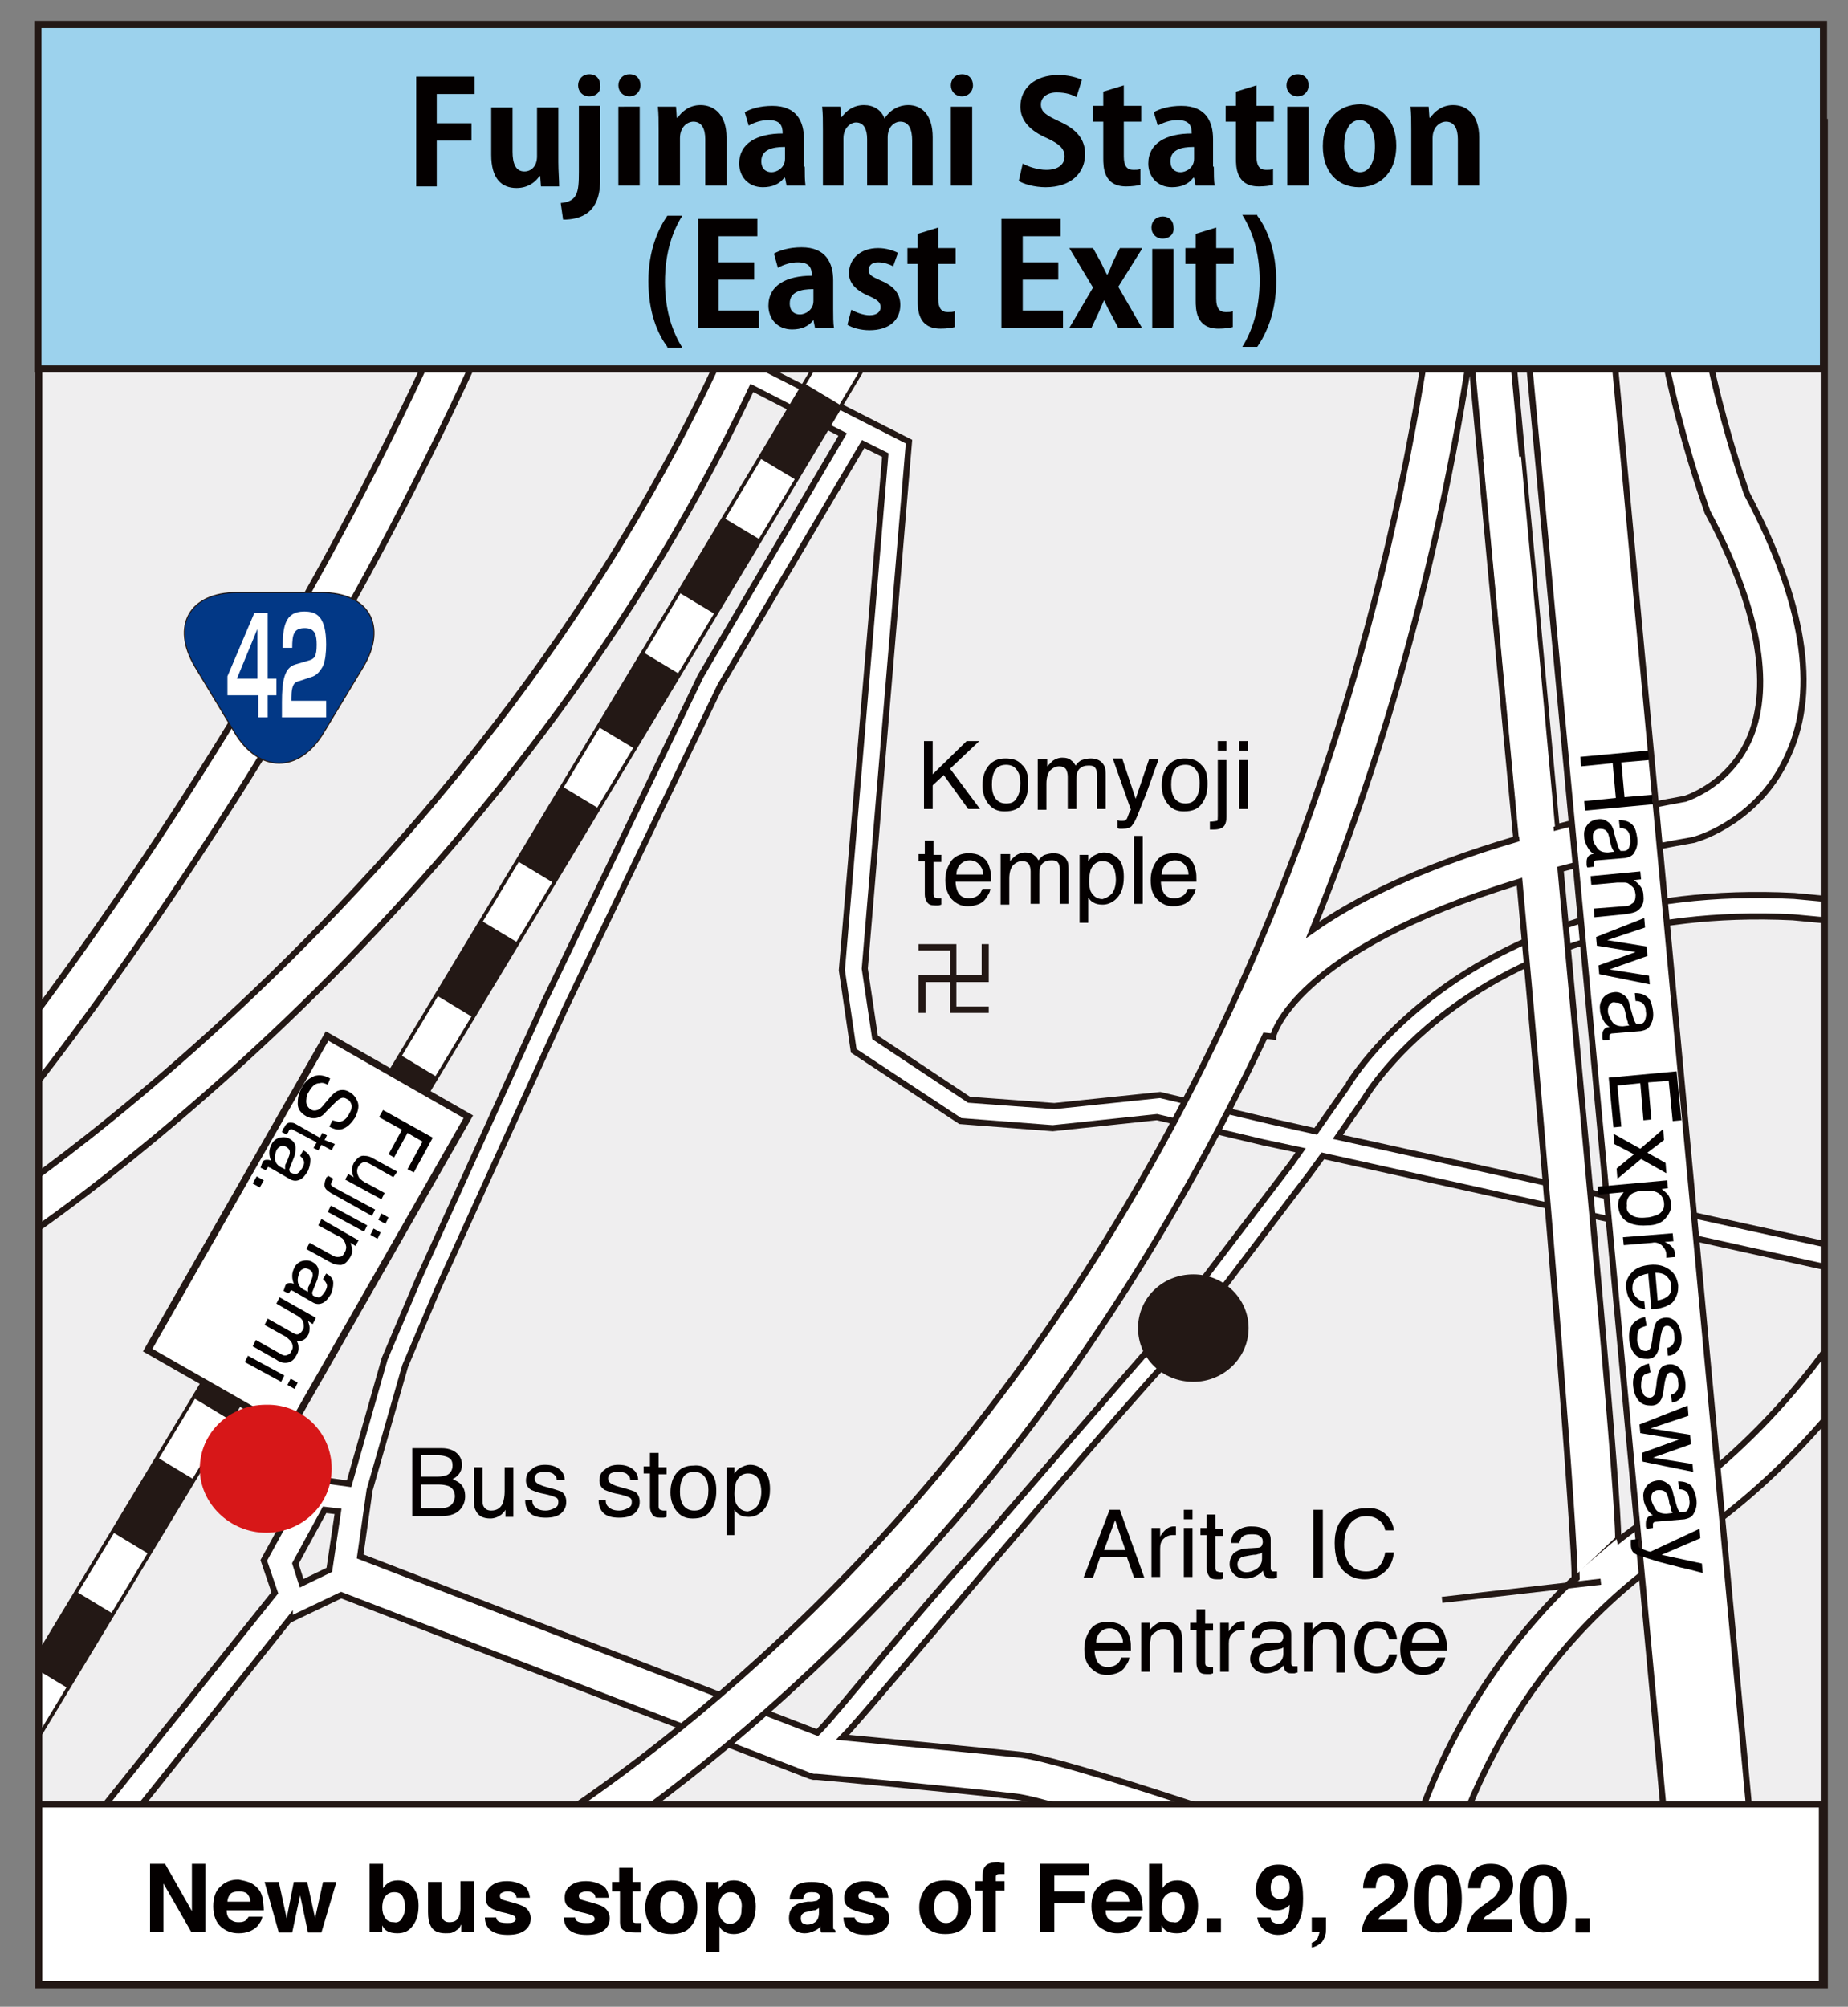 <?xml version="1.0" encoding="utf-8"?>
<!-- Generator: Adobe Illustrator 24.1.1, SVG Export Plug-In . SVG Version: 6.00 Build 0)  -->
<svg version="1.1" id="レイヤー_1" xmlns="http://www.w3.org/2000/svg" xmlns:xlink="http://www.w3.org/1999/xlink" x="0px"
	 y="0px" width="234px" height="254px" viewBox="0 0 234 254" style="enable-background:new 0 0 234 254;" xml:space="preserve">
<rect x="0" y="0" width="234" height="254" fill="#808080" stroke="none"/>
<style type="text/css">
	.st0{clip-path:url(#SVGID_2_);fill:#EFEEEF;}
	.st1{clip-path:url(#SVGID_2_);fill:#FFFFFF;}
	.st2{clip-path:url(#SVGID_2_);fill:none;stroke:#231815;stroke-width:0.772;}
	.st3{clip-path:url(#SVGID_2_);fill:#231815;}
	.st4{clip-path:url(#SVGID_2_);fill:none;stroke:#231815;stroke-width:0.454;}
	
		.st5{clip-path:url(#SVGID_2_);fill:none;stroke:#231815;stroke-width:5.511;stroke-miterlimit:10;stroke-dasharray:11.023,8.818;}
	.st6{clip-path:url(#SVGID_2_);fill:none;stroke:#221714;stroke-width:3.307;stroke-miterlimit:10;}
	.st7{clip-path:url(#SVGID_2_);fill:none;stroke:#231815;stroke-width:0.88;stroke-miterlimit:10;}
	.st8{clip-path:url(#SVGID_2_);fill:#9CD2ED;}
	.st9{clip-path:url(#SVGID_2_);fill:none;stroke:#231815;stroke-width:0.551;}
	.st10{clip-path:url(#SVGID_2_);fill:none;}
	.st11{clip-path:url(#SVGID_2_);}
	.st12{fill:#023886;}
	.st13{fill:none;stroke:#231815;stroke-width:0.132;}
	.st14{fill:#FFFFFF;}
	.st15{clip-path:url(#SVGID_2_);fill:#FFFFFF;stroke:#231815;stroke-width:0.772;}
	.st16{clip-path:url(#SVGID_2_);fill:#D71718;}
	.st17{fill:#231815;}
	.st18{fill:none;stroke:#231815;stroke-width:0.904;}
	.st19{fill:#9CD2ED;stroke:#231815;stroke-width:0.904;stroke-miterlimit:10;}
	.st20{fill:#040000;}
</style>
<g>
	<defs>
		<rect id="SVGID_1_" x="4.9" y="15.5" width="226.1" height="235.7"/>
	</defs>
	<clipPath id="SVGID_2_">
		<use xlink:href="#SVGID_1_"  style="overflow:visible;"/>
	</clipPath>
	<rect x="4.4" y="15.3" class="st0" width="226.2" height="235.3"/>
	<path class="st1" d="M169.4,143.9l3.4-4.9c0.1-0.2,14.6-24.8,54.2-22.9l19,1.8l0.3-2.7l-19.1-1.8c-41.3-2.1-56.6,24-56.6,24.1
		l-4,5.7l-5.8-1.3l-13.9-3.3l-13.4,1.4l-10.8-0.8l-11.9-7.9l-1.3-8.7l5.6-66.7l-18.5-9.4c4.1-9,7.7-18.4,10.6-28.4l-5.2-1.5
		C76.7,102.4-1,152.9-1.8,153.4l2.9,4.6c0.7-0.4,61.7-40.1,94.1-108.9l11.5,5.9L88.7,85.6l-19.7,41l-16.1,35.5l-4.2,9.9l-4.5,15.8
		l-5.1-0.7l-5.7,10.4l1.4,4.1L3.5,240.7l2.8,2.3l30.4-38.1l0,0.1l6.5-3.1l59.4,22.9l0.4,0.1l0.4,0c0.2,0,17.5,1.6,25.2,2.5
		c4.7,0.5,29.8,9,47.8,15.2c-0.1,0.9-0.2,1.5-0.2,1.7l5.4,0.5c0,0,0-0.1,0-0.4c3.1,1.1,5.8,2.1,8,2.8l1.8-5.1
		c-1.2-0.4-4.4-1.6-8.8-3.1c2.4-9.7,9.7-29.9,30.7-43.6c0.7-0.4,17.3-10.4,29.5-32.6l13.2,2.9l0.6-2.6L169.4,143.9z M41.7,198.7
		l-3.5,1.7l-0.8-2.5l3.7-6.8l1.7,0.2L41.7,198.7z M210.5,191c-22.5,14.7-30.4,35.6-33,46.4c-16.7-5.8-42.7-14.7-48.3-15.3
		c-5.8-0.6-17.2-1.7-22.5-2.2c2.9-2.9,27.8-33,41.7-48.3l-2.6-1.2c-0.5,0.5-20.2,23.3-20.6,23.8c-10.4,11.3-19.4,22.9-21.7,25.1
		L45.6,197l1.2-8.4l4.5-15.7l4.1-9.7l16.1-35.4l19.7-41l18.1-30.6l2.8,1.4l-5.5,65.2l1.5,10.2l13.5,8.9l11.7,0.9l13.2-1.4l13.5,3.2
		l4.7,1l-1.2,1.7l-14,18.4l2.5,1.1l13.9-18.3l1.6-2.2l69.6,15.4C225.9,181.6,210.7,190.8,210.5,191"/>
	<path class="st2" d="M169.4,143.9l3.4-4.9c0.1-0.2,14.6-24.8,54.2-22.9l19,1.8l0.3-2.7l-19.1-1.8c-41.3-2.1-56.6,24-56.6,24.1
		l-4,5.7l-5.8-1.3l-13.9-3.3l-13.4,1.4l-10.8-0.8l-11.9-7.9l-1.3-8.7l5.6-66.7l-18.5-9.4c4.1-9,7.7-18.4,10.6-28.4l-5.2-1.5
		C76.7,102.4-1,152.9-1.8,153.4l2.9,4.6c0.7-0.4,61.7-40.1,94.1-108.9l11.5,5.9L88.7,85.6l-19.7,41l-16.1,35.5l-4.2,9.9l-4.5,15.8
		l-5.1-0.7l-5.7,10.4l1.4,4.1L3.5,240.7l2.8,2.3l30.4-38.1l0,0.1l6.5-3.1l59.4,22.9l0.4,0.1l0.4,0c0.2,0,17.5,1.6,25.2,2.5
		c4.7,0.5,29.8,9,47.8,15.2c-0.1,0.9-0.2,1.5-0.2,1.7l5.4,0.5c0,0,0-0.1,0-0.4c3.1,1.1,5.8,2.1,8,2.8l1.8-5.1
		c-1.2-0.4-4.4-1.6-8.8-3.1c2.4-9.7,9.7-29.9,30.7-43.6c0.7-0.4,17.3-10.4,29.5-32.6l13.2,2.9l0.6-2.6L169.4,143.9z M41.7,198.7
		l-3.5,1.7l-0.8-2.5l3.7-6.8l1.7,0.2L41.7,198.7z M210.5,191c-22.5,14.7-30.4,35.6-33,46.4c-16.7-5.8-42.7-14.7-48.3-15.3
		c-5.8-0.6-17.2-1.7-22.5-2.2c2.9-2.9,27.8-33,41.7-48.3l-2.6-1.2c-0.5,0.5-20.2,23.3-20.6,23.8c-10.4,11.3-19.4,22.9-21.7,25.1
		L45.6,197l1.2-8.4l4.5-15.7l4.1-9.7l16.1-35.4l19.7-41l18.1-30.6l2.8,1.4l-5.5,65.2l1.5,10.2l13.5,8.9l11.7,0.9l13.2-1.4l13.5,3.2
		l4.7,1l-1.2,1.7l-14,18.4l2.5,1.1l13.9-18.3l1.6-2.2l69.6,15.4C225.9,181.6,210.7,190.8,210.5,191z"/>
	<polygon class="st3" points="121.1,119.5 121.1,123.4 124.3,123.4 124.3,119.5 125.2,119.5 125.2,124.3 121.1,124.3 121.1,127.4 
		125.2,127.4 125.2,128.2 120.3,128.2 120.3,124.3 117.2,124.3 117.2,128.2 116.3,128.2 116.3,123.4 120.3,123.4 120.3,120.3 
		116.3,120.3 116.3,119.5 	"/>
	<path class="st1" d="M1.8,140.7l-4.2-3.5c0.5-0.6,49.6-60.5,72.7-132.8l5.2,1.7C52.1,79.4,2.3,140.1,1.8,140.7"/>
	<path class="st2" d="M1.8,140.7l-4.2-3.5c0.5-0.6,49.6-60.5,72.7-132.8l5.2,1.7C52.1,79.4,2.3,140.1,1.8,140.7z"/>
	<path class="st1" d="M1.6,225.3l-4.6-2.8C-2,220.7,107.7,39.4,118.4,20.7l4.7,2.7C112.3,42.2,2.7,223.5,1.6,225.3"/>
	<path class="st4" d="M1.6,225.3l-4.6-2.8C-2,220.7,107.7,39.4,118.4,20.7l4.7,2.7C112.3,42.2,2.7,223.5,1.6,225.3z"/>
	<path class="st5" d="M6.3,212.3C28.4,175.7,96.4,63.2,116.1,29.9"/>
	<path class="st6" d="M118.4,25.9c1-1.7,1.7-3,2.3-3.9"/>
	<path class="st1" d="M221.2,62.5c-0.7-2.1-8.2-23.2-6.6-39.3l-5.4-0.6c-1.9,18,6.6,40.9,6.9,41.9l0.1,0.3
		c6.4,11.9,8.2,21.8,5.4,28.5c-2.4,5.7-7.4,7.5-8.2,7.8c-6.1,1.1-11.4,2.3-16.3,3.6c-3.8-41.6-7.6-81.4-7.9-84.7l-0.2,0
		c0.2-2.8,0.5-5.7,0.6-8.6l-5.4-0.4c-5.8,89.6-40.4,146.8-68.4,179c-30.4,34.9-59.8,48.8-60.1,49l2.3,4.9
		c1.2-0.6,30.6-14.4,61.7-50.1c13.3-15.2,27.9-35.9,40.5-62.7l1,0.1c0-0.1,2.6-10.9,31.2-19.6c3.9,42.7,7,82.8,7,88.4l5.5-5.2
		c0-5.8-3.3-41.7-7.3-84.8c4.9-1.3,10.5-2.6,16.9-3.7l0.3-0.1c0.3-0.1,8.1-2.4,11.7-10.8C230.2,87.2,228.4,76.1,221.2,62.5
		 M166.2,117.7c8.6-21,15.7-45.3,20-73.2c1.5,16.2,3.6,38.7,5.8,61.7C179.7,109.8,171.6,113.9,166.2,117.7"/>
	<path class="st2" d="M221.2,62.5c-0.7-2.1-8.2-23.2-6.6-39.3l-5.4-0.6c-1.9,18,6.6,40.9,6.9,41.9l0.1,0.3
		c6.4,11.9,8.2,21.8,5.4,28.5c-2.4,5.7-7.4,7.5-8.2,7.8c-6.1,1.1-11.4,2.3-16.3,3.6c-3.8-41.6-7.6-81.4-7.9-84.7l-0.2,0
		c0.2-2.8,0.5-5.7,0.6-8.6l-5.4-0.4c-5.8,89.6-40.4,146.8-68.4,179c-30.4,34.9-59.8,48.8-60.1,49l2.3,4.9
		c1.2-0.6,30.6-14.4,61.7-50.1c13.3-15.2,27.9-35.9,40.5-62.7l1,0.1c0-0.1,2.6-10.9,31.2-19.6c3.9,42.7,7,82.8,7,88.4l5.5-5.2
		c0-5.8-3.3-41.7-7.3-84.8c4.9-1.3,10.5-2.6,16.9-3.7l0.3-0.1c0.3-0.1,8.1-2.4,11.7-10.8C230.2,87.2,228.4,76.1,221.2,62.5z
		 M166.2,117.7c8.6-21,15.7-45.3,20-73.2c1.5,16.2,3.6,38.7,5.8,61.7C179.7,109.8,171.6,113.9,166.2,117.7z"/>
	<polygon class="st1" points="200.1,202.8 200,198.8 204.7,194.8 205.6,199 	"/>
	
		<rect x="200.6" y="-10.1" transform="matrix(0.996 -9.270068e-02 9.270068e-02 0.996 -10.367 19.625)" class="st1" width="10.8" height="263.1"/>
	
		<rect x="200.6" y="-10.1" transform="matrix(0.996 -9.270068e-02 9.270068e-02 0.996 -10.367 19.625)" class="st2" width="10.8" height="263.1"/>
	<line class="st2" x1="202.7" y1="200.2" x2="182.6" y2="202.5"/>
	
		<rect x="16.1" y="145.9" transform="matrix(0.496 -0.868 0.868 0.496 -115.924 112.495)" class="st1" width="45.8" height="20.6"/>
	
		<rect x="16.1" y="145.9" transform="matrix(0.496 -0.868 0.868 0.496 -115.924 112.495)" class="st7" width="45.8" height="20.6"/>
	<rect x="5.4" y="15.5" class="st8" width="226" height="31.1"/>
	<rect x="5.4" y="15.5" class="st9" width="226" height="31.1"/>
	<rect x="4.9" y="15.5" class="st10" width="226.1" height="235.7"/>
	<polygon class="st1" points="187.8,58.1 192.3,105.9 196.9,104.6 192.6,57.8 	"/>
	<rect x="4.9" y="15.5" class="st10" width="226.1" height="235.7"/>
	<g class="st11">
		<path class="st12" d="M40.7,75c6,0,8.4,4.2,5.3,9.4l-5,8.3c-3.1,5.2-8.2,5.2-11.3,0l-5-8.3C21.6,79.2,24,75,30,75H40.7z"/>
		<path class="st13" d="M40.7,75c6,0,8.4,4.2,5.3,9.4l-5,8.3c-3.1,5.2-8.2,5.2-11.3,0l-5-8.3C21.6,79.2,24,75,30,75H40.7z"/>
		<path class="st14" d="M37.9,86.2c-0.5,0.1-1,0.3-1,2.1v0.4h4.4v2.1h-5.6v-1.9c0-2.7,0.3-4.4,1.7-4.8l1.7-0.5c0.7-0.2,1-0.5,1-2
			c0-1.2-0.2-2.1-1.5-2.1c-1.4,0-1.6,0.8-1.6,2.5h-1.2c0-2.5,0.2-4.6,2.7-4.6c1.5,0,2.8,0.5,2.8,4.2c0,0.9-0.1,2-0.4,2.7
			c-0.4,0.7-0.8,1.2-1.5,1.4L37.9,86.2z"/>
		<path class="st14" d="M33.9,77.6v8.3h1.1V88h-1.1v2.8h-1.2V88h-3.9v-2.4l3.4-8H33.9z M32.6,79.6L30,85.9h2.6V79.6z"/>
	</g>
	<rect x="4.8" y="228.4" class="st15" width="225.9" height="23.5"/>
	<path class="st16" d="M42,185.9c0,4.5-3.7,8.1-8.3,8.1c-4.6,0-8.4-3.7-8.4-8.1c0-4.5,3.7-8.1,8.4-8.1C38.3,177.7,42,181.3,42,185.9
		"/>
	<g class="st11">
		<g>
			<path class="st17" d="M59.8,28.9v-1.9h2c-0.3-0.7-0.4-0.9-0.8-1.5l2.5-0.7c0.4,0.7,0.6,1.4,0.9,2.2h0.9c0.2-1.2,0.3-1.6,0.4-2.2
				l2.7,0.2c-0.1,0.8-0.2,1.4-0.4,2h2.1c0.7-1.2,0.9-1.9,1.1-2.2l2.4,0.8c-0.3,0.7-0.4,0.8-0.8,1.4H75v1.9h-4.8
				c0.2,0.5,0.4,1,0.8,1.8h4.5v2h-2.9c1.3,1.2,2.5,1.7,3.3,2.1l-1.5,1.9c-0.5-0.3-0.8-0.4-1.4-0.8c-1.2,1.2-1.7,1.6-2.3,2l-1.6-1.4
				c0.5-0.3,0.9-0.7,2.1-2c-0.6-0.6-1.1-1.2-1.6-1.8h-4.5c-0.5,0.7-1,1.1-1.4,1.5c0.8,0.8,1.6,1.5,2.4,2.3L64.4,38
				c-0.4-0.4-0.9-1-2.4-2.3c-0.9,0.6-1.4,0.9-2,1.1l-1.5-2v6.2c0,1.3-0.5,2.2-2,2.2h-2.6l-0.5-2.2h2.2c0.4,0,0.5-0.3,0.5-0.5v-3.3
				h-2.6c0,3.5-0.9,5.3-1.3,6.1l-2.3-1.8c0.6-1.1,1.2-2.2,1.2-6V24.9h7.4v9.9c1-0.4,2.2-0.9,3.6-2.1h-3v-2h4.7
				c0.4-0.6,0.6-0.9,0.9-1.8H59.8z M56.7,19.8h2.7V21h7.1v-1.2h2.7V21h6.4v2.2h-6.4v1.4h-2.7v-1.4h-7.1v1.4h-2.7v-1.4h-6.5V21h6.5
				V19.8z M53.5,27.1V30h2.6v-2.8H53.5z M53.5,32.1v3h2.6v-3H53.5z M65.9,39.9c-1.7,1.1-5,2.2-6,2.5l-1-2.2c1.6-0.3,4.6-1.4,6.3-2.3
				L65.9,39.9z M69.1,37.2c1.4,1.3,3.6,2.8,6.6,3.9l-1.4,2c-1.7-0.8-3.3-1.7-5.2-3.5v2c0,1-0.2,1.8-2.1,1.8h-3l-0.4-2.2h2.3
				c0.3,0,0.6-0.1,0.6-0.4v-7.5h2.6V37.2z M67.4,28.9c-0.1,0.3-0.3,0.8-0.8,1.8h2c-0.4-0.9-0.5-1.3-0.6-1.8H67.4z"/>
			<path class="st17" d="M85.2,24.3c-0.7-1.7-1-2.2-1.8-3.7l2.8-0.9c1.1,1.7,1.9,3.7,2.4,4.6h4.9c0.9-1.2,1.7-2.7,2.6-4.6l3,0.8
				c-0.4,0.8-0.7,1.5-1,2c-0.7,1.2-0.8,1.3-1,1.7h6.2v2.6h-7.6v12.8h8.1v2.6H78.3v-2.6h8.2V26.9h-7.7v-2.6H85.2z M82.3,29.1
				c1.4,3,2.2,5,3,7.7l-2.8,0.8c-0.4-2.1-2.2-6.3-2.8-7.7L82.3,29.1z M89.4,26.9v12.8h3.4V26.9H89.4z M102.4,29.8
				c-1.3,4.2-2.4,6.4-3.1,7.8l-2.5-1c0.8-1.7,1.8-4.1,2.8-7.6L102.4,29.8z"/>
			<path class="st17" d="M108.4,35.6c0,1.1-0.2,4.3-0.8,6.4l-1.6-0.8c0.7-2.1,0.8-4.4,0.9-5.6H108.4z M117.2,41.4
				c-0.2,0.6-0.8,1.9-3.1,1.9h-3.2l-0.4-2.2h3.2c0.5,0,0.9,0,1.4-0.7c0.4-0.7,0.9-3.5,0.9-6.2h-8.6V20.6h11.4v2h-3.8v1.8h3.2v1.8
				h-3.2v1.9h3.2v1.8h-3.2v2.1h3.6c0.1,2.3-0.2,7-1,9c2.6-3.3,2.7-7.1,2.7-9V20.6h11.1v10.9h-3.7c0.2,2.6,1.7,6.1,4.7,9.3l-1.7,2.4
				c-2-1.8-4.9-6.1-5.5-11.7h-2.3v0.7c0,3.5-0.8,6.3-1,6.8c-0.6,2-1.8,3.4-2.5,4.3L117.2,41.4z M110.4,35.6c0.2,2,0.2,2.2,0.2,4.5
				l-1.6,0.2c0.1-0.9,0.1-2,0.1-2.9c0-1,0-1.2-0.1-1.8H110.4z M109.7,22.7v1.8h2.7v-1.8H109.7z M109.7,26.3v1.9h2.7v-1.9H109.7z
				 M109.7,30.1v2.1h2.7v-2.1H109.7z M112.5,35.4c0.3,1.3,0.4,2.4,0.4,4.2l-1.3,0.2c0-1,0-2.4-0.4-4.2L112.5,35.4z M114.4,35.2
				c0.3,1.1,0.5,2.2,0.5,3.4l-1.1,0.2c0-0.7,0-1.9-0.4-3.4L114.4,35.2z M122.6,23.1v6h5.8v-6H122.6z"/>
			<path class="st17" d="M159.9,24.2h-11.2v1.5h9.5v9.5h-7.5c3.7,3.2,8.2,4.6,9.6,5l-1.6,2.6c-2.6-0.9-7.2-3.4-10.1-6.5v7H146v-7
				c-3.1,3.4-7.4,5.7-9.8,6.5l-1.8-2.3c3.2-0.9,6.8-2.8,9.4-5.3h-7.3v-9.5h9.5v-1.5h-11.3v-2.3H146v-2h2.7v2h11.2V24.2z M139.2,29.4
				h6.8v-1.6h-6.8V29.4z M139.2,33.1h6.8v-1.7h-6.8V33.1z M148.7,27.7v1.6h6.9v-1.6H148.7z M148.7,31.4v1.7h6.9v-1.7H148.7z"/>
			<path class="st17" d="M183.5,41.1h-16.2v1.5h-3V21.6h22.1v21.1h-3V41.1z M183.5,24.2h-16.2v14.2h16.2V24.2z"/>
		</g>
	</g>
	<path class="st3" d="M158.1,168.1c0,3.7-3.1,6.8-7,6.8c-3.9,0-7-3-7-6.8c0-3.8,3.1-6.8,7-6.8C155,161.3,158.1,164.4,158.1,168.1"/>
</g>
<rect x="4.9" y="15.5" class="st18" width="226.1" height="235.7"/>
<rect x="4.8" y="3.1" class="st19" width="226.1" height="43.6"/>
<g>
	<path class="st20" d="M52.7,23.5V9.7h7.4v2.2h-4.8v3.7h4.4v2.2h-4.4v5.8H52.7z"/>
	<path class="st20" d="M70.7,20.5c0,1.2,0.1,2.2,0.1,3.1h-2.3l-0.1-1.3h-0.1c-0.4,0.6-1.3,1.5-2.9,1.5c-1.9,0-3.2-1.2-3.2-4.2v-6
		h2.7v5.6c0,1.5,0.4,2.5,1.5,2.5c0.9,0,1.6-0.7,1.6-1.9v-6.2h2.7V20.5z"/>
	<path class="st20" d="M76,22.5c0,1.7-0.1,5.3-4.7,5.3l-0.3-2.1c2.1-0.2,2.3-1.3,2.3-3.9v-8.4H76V22.5z M74.6,12.2
		c-0.8,0-1.4-0.6-1.4-1.4c0-0.8,0.6-1.4,1.4-1.4c0.9,0,1.4,0.6,1.4,1.4C76.1,11.6,75.5,12.2,74.6,12.2z"/>
	<path class="st20" d="M79.7,12.2c-0.8,0-1.4-0.6-1.4-1.4c0-0.8,0.6-1.4,1.4-1.4c0.9,0,1.4,0.6,1.4,1.4
		C81.1,11.6,80.5,12.2,79.7,12.2z M81,23.5h-2.7v-10H81V23.5z"/>
	<path class="st20" d="M92,23.5h-2.7v-5.9c0-1.2-0.4-2.2-1.5-2.2c-0.7,0-1.7,0.6-1.7,2.1v6h-2.7v-7c0-1.2,0-2.1-0.1-3h2.3l0.1,1.4
		h0.1c0.5-0.7,1.4-1.6,2.9-1.6c1.8,0,3.3,1.3,3.3,4.1V23.5z"/>
	<path class="st20" d="M101.9,21.1c0,0.9,0,1.8,0.1,2.4h-2.4l-0.2-1h-0.1c-0.6,0.8-1.5,1.2-2.7,1.2c-1.9,0-3-1.4-3-3
		c0-2.6,2.3-3.8,5.5-3.8c0-1-0.3-1.7-1.8-1.7c-0.9,0-1.8,0.3-2.5,0.7l-0.5-1.7c0.7-0.4,1.9-0.8,3.5-0.8c3.1,0,4,2,4,4.2V21.1z
		 M99.3,18.6c-1.4,0-2.9,0.3-2.9,1.8c0,1,0.6,1.4,1.3,1.4c0.6,0,1.7-0.5,1.7-1.7V18.6z"/>
	<path class="st20" d="M118.1,23.5h-2.6v-5.7c0-1.4-0.4-2.4-1.5-2.4c-0.7,0-1.6,0.6-1.6,2v6.1h-2.6v-5.9c0-1.2-0.4-2.1-1.4-2.1
		c-0.7,0-1.6,0.7-1.6,2v6h-2.6v-7c0-1.2,0-2.1-0.1-3h2.3l0.1,1.3h0.1c0.5-0.7,1.4-1.5,2.8-1.5c1.2,0,2.2,0.6,2.6,1.7h0
		c0.8-1.2,1.9-1.7,3-1.7c1.7,0,3.1,1.2,3.1,4.1V23.5z"/>
	<path class="st20" d="M121.8,12.2c-0.8,0-1.4-0.6-1.4-1.4c0-0.8,0.6-1.4,1.4-1.4c0.9,0,1.4,0.6,1.4,1.4
		C123.2,11.6,122.6,12.2,121.8,12.2z M123.1,23.5h-2.7v-10h2.7V23.5z"/>
	<path class="st20" d="M136.3,12.3c-0.5-0.3-1.3-0.6-2.5-0.6c-1.4,0-2,0.8-2,1.5c0,1,0.7,1.4,2.4,2.2c2.2,1,3.2,2.3,3.2,4.1
		c0,2.4-1.8,4.2-5,4.2c-1.4,0-2.8-0.4-3.4-0.8l0.5-2.2c0.7,0.4,1.9,0.8,3,0.8c1.5,0,2.3-0.7,2.3-1.7c0-1-0.7-1.6-2.2-2.3
		c-2.1-0.9-3.4-2.2-3.4-4c0-2.3,1.8-4,4.8-4c1.3,0,2.3,0.3,3,0.6L136.3,12.3z"/>
	<path class="st20" d="M139.7,11.6l2.6-0.8v2.6h2.2v2h-2.2v4.4c0,1.2,0.4,1.7,1.2,1.7c0.4,0,0.6,0,0.9-0.1l0,2
		c-0.4,0.1-1,0.2-1.8,0.2c-2.9,0-2.9-2.5-2.9-3.6v-4.6h-1.3v-2h1.3V11.6z"/>
	<path class="st20" d="M153.7,21.1c0,0.9,0,1.8,0.1,2.4h-2.4l-0.2-1h-0.1c-0.6,0.8-1.5,1.2-2.7,1.2c-1.9,0-3-1.4-3-3
		c0-2.6,2.3-3.8,5.5-3.8c0-1-0.3-1.7-1.8-1.7c-0.9,0-1.8,0.3-2.5,0.7l-0.5-1.7c0.7-0.4,1.9-0.8,3.5-0.8c3.1,0,4,2,4,4.2V21.1z
		 M151.1,18.6c-1.4,0-2.9,0.3-2.9,1.8c0,1,0.6,1.4,1.3,1.4c0.6,0,1.7-0.5,1.7-1.7V18.6z"/>
	<path class="st20" d="M156.5,11.6l2.6-0.8v2.6h2.2v2h-2.2v4.4c0,1.2,0.4,1.7,1.2,1.7c0.4,0,0.6,0,0.9-0.1l0,2
		c-0.4,0.1-1,0.2-1.8,0.2c-2.9,0-2.9-2.5-2.9-3.6v-4.6h-1.3v-2h1.3V11.6z"/>
	<path class="st20" d="M164.3,12.2c-0.8,0-1.4-0.6-1.4-1.4c0-0.8,0.6-1.4,1.4-1.4c0.9,0,1.4,0.6,1.4,1.4
		C165.7,11.6,165.1,12.2,164.3,12.2z M165.7,23.5H163v-10h2.7V23.5z"/>
	<path class="st20" d="M176.8,18.4c0,3.8-2.4,5.3-4.7,5.3c-2.7,0-4.6-1.9-4.6-5.2c0-3.4,2-5.3,4.8-5.3
		C175,13.3,176.8,15.4,176.8,18.4z M172.2,15.2c-1.5,0-2,1.7-2,3.3c0,1.8,0.7,3.3,2,3.3c1.3,0,1.9-1.5,1.9-3.3
		C174.1,16.9,173.5,15.2,172.2,15.2z"/>
	<path class="st20" d="M187.3,23.5h-2.7v-5.9c0-1.2-0.4-2.2-1.5-2.2c-0.7,0-1.7,0.6-1.7,2.1v6h-2.7v-7c0-1.2,0-2.1-0.1-3h2.3
		l0.1,1.4h0.1c0.5-0.7,1.4-1.6,2.9-1.6c1.8,0,3.3,1.3,3.3,4.1V23.5z"/>
	<path class="st20" d="M84.5,43.9c-1.2-1.6-2.4-4.3-2.4-8.3s1.3-6.7,2.4-8.3h1.9c-1.2,1.9-2.2,4.6-2.2,8.4c0,3.7,1,6.4,2.2,8.3H84.5
		z"/>
	<path class="st20" d="M96.1,41.5h-7.7V27.7h7.5v2.2H91v3.3h4.5v2.2H91v3.9h5.1V41.5z"/>
	<path class="st20" d="M105.5,39.1c0,0.9,0,1.8,0.1,2.4h-2.4l-0.2-1H103c-0.6,0.8-1.5,1.2-2.7,1.2c-1.9,0-3-1.4-3-3
		c0-2.6,2.3-3.8,5.5-3.8c0-1-0.3-1.7-1.8-1.7c-0.9,0-1.8,0.3-2.5,0.7L98,32.1c0.7-0.4,1.9-0.8,3.5-0.8c3.1,0,4,2,4,4.2V39.1z
		 M102.9,36.6c-1.4,0-2.9,0.3-2.9,1.8c0,1,0.6,1.4,1.3,1.4c0.6,0,1.7-0.5,1.7-1.7V36.6z"/>
	<path class="st20" d="M113.1,33.7c-0.4-0.2-1.1-0.5-1.9-0.5c-0.8,0-1.2,0.4-1.2,1c0,0.6,0.4,0.8,1.5,1.3c1.7,0.7,2.5,1.7,2.5,3.1
		c0,1.9-1.4,3.2-3.9,3.2c-1.1,0-2.2-0.3-2.8-0.7l0.5-1.9c0.5,0.3,1.5,0.7,2.3,0.7c0.9,0,1.4-0.4,1.4-1s-0.3-0.9-1.4-1.4
		c-1.9-0.8-2.6-1.8-2.6-2.9c0-1.8,1.4-3.2,3.7-3.2c1,0,1.9,0.3,2.5,0.6L113.1,33.7z"/>
	<path class="st20" d="M116.2,29.6l2.6-0.8v2.6h2.2v2h-2.2v4.4c0,1.2,0.4,1.7,1.2,1.7c0.4,0,0.6,0,0.9-0.1l0,2
		c-0.4,0.1-1,0.2-1.8,0.2c-2.9,0-2.9-2.5-2.9-3.6v-4.6h-1.3v-2h1.3V29.6z"/>
	<path class="st20" d="M134.5,41.5h-7.7V27.7h7.5v2.2h-4.8v3.3h4.5v2.2h-4.5v3.9h5.1V41.5z"/>
	<path class="st20" d="M144.6,31.5l-3,4.8l3,5.2h-3l-1-1.9c-0.3-0.5-0.5-1-0.8-1.6h0c-0.2,0.5-0.5,1.1-0.7,1.6l-0.9,1.9h-2.8l3-5.1
		l-3-5h3l1,1.8c0.3,0.6,0.5,1.1,0.8,1.6h0c0.3-0.5,0.5-1.1,0.7-1.6l0.9-1.8H144.6z"/>
	<path class="st20" d="M147.2,30.2c-0.8,0-1.4-0.6-1.4-1.4c0-0.8,0.6-1.4,1.4-1.4c0.9,0,1.4,0.6,1.4,1.4
		C148.7,29.6,148.1,30.2,147.2,30.2z M148.6,41.5h-2.7v-10h2.7V41.5z"/>
	<path class="st20" d="M151.4,29.6l2.6-0.8v2.6h2.2v2h-2.2v4.4c0,1.2,0.4,1.7,1.2,1.7c0.4,0,0.6,0,0.9-0.1l0,2
		c-0.4,0.1-1,0.2-1.8,0.2c-2.9,0-2.9-2.5-2.9-3.6v-4.6h-1.3v-2h1.3V29.6z"/>
	<path class="st20" d="M159.2,27.3c1.2,1.6,2.4,4.3,2.4,8.3c0,4-1.3,6.7-2.4,8.3h-1.9c1.2-1.9,2.2-4.7,2.2-8.4c0-3.7-1-6.4-2.2-8.3
		H159.2z"/>
</g>
<g>
	<path class="st20" d="M54.8,144l-2.4,4.4l-0.8-0.4l1.9-3.5l-1.9-1.1l-1.7,3.1l-0.7-0.4l1.7-3.1l-2.9-1.6l0.5-0.9L54.8,144z"/>
	<path class="st20" d="M49.8,149l-3-1.7c-0.2-0.1-0.4-0.2-0.6-0.2c-0.3,0-0.6,0.2-0.8,0.5c-0.3,0.5-0.2,1,0.1,1.5
		c0.2,0.2,0.5,0.5,1,0.7l2.2,1.2l-0.4,0.8l-4.6-2.5l0.4-0.7l0.7,0.4c-0.1-0.2-0.2-0.4-0.2-0.6c-0.1-0.4,0-0.8,0.2-1.2
		c0.4-0.6,0.8-1,1.4-0.9c0.3,0,0.7,0.1,1,0.3l3.1,1.7L49.8,149z"/>
	<path class="st20" d="M42.2,149.2c-0.2,0.4-0.3,0.6-0.3,0.7s0.1,0.2,0.4,0.4l5.2,2.8l-0.4,0.8l-5.2-2.9c-0.3-0.2-0.6-0.4-0.7-0.6
		c-0.2-0.3-0.1-0.8,0.1-1.3c0,0,0-0.1,0.1-0.1c0,0,0.1-0.1,0.1-0.2L42.2,149.2z M47.9,154.4l0.4-0.8l0.9,0.5l-0.4,0.8L47.9,154.4z"
		/>
	<path class="st20" d="M46.5,155.1l-0.4,0.8l-4.6-2.5l0.4-0.8L46.5,155.1z M48.2,156l-0.4,0.8l-0.9-0.5l0.4-0.8L48.2,156z"/>
	<path class="st20" d="M45.4,157l-0.4,0.7l-0.6-0.4c0.1,0.4,0.2,0.7,0.2,1c0,0.3-0.1,0.6-0.3,0.9c-0.4,0.6-0.8,1-1.4,0.9
		c-0.3,0-0.7-0.1-1.2-0.4l-2.9-1.6l0.4-0.8l2.9,1.6c0.3,0.2,0.5,0.2,0.7,0.2c0.4,0,0.6-0.1,0.8-0.5c0.1-0.2,0.2-0.3,0.2-0.5
		c0.1-0.2,0-0.5-0.1-0.8c-0.1-0.2-0.2-0.4-0.3-0.5c-0.1-0.1-0.4-0.3-0.7-0.4l-2.4-1.3l0.4-0.8L45.4,157z"/>
	<path class="st20" d="M39.6,163.4c-0.1,0.2-0.1,0.3,0,0.5c0,0.1,0.1,0.1,0.3,0.2c0.3,0.1,0.5,0.2,0.7,0c0.2-0.1,0.4-0.4,0.6-0.7
		c0.2-0.4,0.3-0.7,0.1-1c-0.1-0.2-0.2-0.3-0.4-0.5l0.4-0.7c0.6,0.3,0.9,0.7,0.9,1.2c0,0.5-0.1,0.9-0.3,1.4c-0.3,0.5-0.6,0.9-1,1.1
		c-0.4,0.2-0.8,0.2-1.2,0l-2.6-1.5c-0.1,0-0.2-0.1-0.2-0.1c-0.1,0-0.1,0.1-0.2,0.2c0,0,0,0.1-0.1,0.1c0,0,0,0.1-0.1,0.1l-0.6-0.3
		c0-0.1,0.1-0.2,0.1-0.3c0-0.1,0.1-0.2,0.1-0.3c0.1-0.3,0.3-0.4,0.6-0.4c0.1,0,0.3,0,0.5,0.1c-0.1-0.3-0.2-0.6-0.2-1
		c0-0.4,0.1-0.7,0.3-1.1c0.2-0.4,0.6-0.7,1-0.8c0.4-0.1,0.8-0.1,1.2,0.1c0.4,0.2,0.7,0.5,0.8,0.9c0.1,0.4,0,0.8-0.1,1.3L39.6,163.4z
		 M38.4,160.6c-0.2,0.1-0.4,0.2-0.5,0.5c-0.1,0.3-0.2,0.6-0.2,0.9c0,0.5,0.2,0.9,0.7,1.2l0.6,0.3c0-0.1,0-0.3,0-0.4
		c0-0.2,0.1-0.3,0.2-0.5l0.2-0.5c0.1-0.3,0.2-0.5,0.2-0.7c0-0.3-0.1-0.5-0.4-0.7C38.8,160.5,38.6,160.5,38.4,160.6z"/>
	<path class="st20" d="M40,166.8l-0.4,0.8l-0.6-0.4c0.1,0.3,0.2,0.6,0.2,0.8c0,0.3,0,0.7-0.2,1c-0.2,0.4-0.5,0.6-0.8,0.7
		c-0.2,0.1-0.4,0.1-0.6,0.1c0.2,0.3,0.2,0.6,0.2,0.9c0,0.3-0.1,0.6-0.3,0.9c-0.3,0.6-0.8,0.9-1.4,0.9c-0.3,0-0.7-0.1-1.1-0.4l-3-1.7
		l0.4-0.8l3.2,1.8c0.3,0.2,0.6,0.2,0.8,0.1c0.2-0.1,0.4-0.2,0.5-0.5c0.2-0.3,0.2-0.6,0.1-0.9c-0.1-0.3-0.4-0.6-0.8-0.9l-2.7-1.5
		l0.4-0.8l3,1.7c0.3,0.2,0.6,0.3,0.7,0.3c0.3,0,0.5-0.2,0.7-0.5c0.2-0.3,0.2-0.6,0.1-1c-0.1-0.4-0.4-0.7-1-1L35,165l0.4-0.8
		L40,166.8z"/>
	<path class="st20" d="M36,174.1l-0.4,0.8l-4.6-2.5l0.4-0.8L36,174.1z M37.7,175l-0.4,0.8l-0.9-0.5l0.4-0.8L37.7,175z"/>
	<path class="st20" d="M41.5,137.3c-0.4-0.2-0.7-0.3-1-0.2c-0.6,0-1,0.4-1.4,1.1c-0.2,0.3-0.3,0.6-0.3,0.9c-0.1,0.6,0.1,1,0.5,1.3
		c0.3,0.2,0.6,0.2,0.9,0.1c0.3-0.1,0.6-0.4,0.9-0.8l0.6-0.7c0.4-0.5,0.8-0.8,1-0.9c0.5-0.2,1-0.2,1.5,0.1c0.6,0.3,0.9,0.8,1.1,1.3
		c0.2,0.6,0,1.2-0.3,1.9c-0.4,0.6-0.8,1.1-1.4,1.4c-0.6,0.3-1.2,0.2-1.9-0.2l0.4-0.8c0.4,0.1,0.7,0.2,0.9,0.2c0.5-0.1,0.9-0.4,1.2-1
		c0.3-0.5,0.4-0.9,0.3-1.2c-0.1-0.3-0.3-0.6-0.6-0.7c-0.3-0.2-0.6-0.2-0.9,0c-0.2,0.1-0.5,0.4-1,0.9l-0.7,0.7
		c-0.3,0.4-0.6,0.6-0.9,0.7c-0.5,0.2-1,0.2-1.6-0.1c-0.7-0.4-1.1-0.9-1.1-1.6c0-0.7,0.1-1.3,0.5-2c0.4-0.8,0.9-1.2,1.6-1.5
		c0.6-0.2,1.3-0.1,2,0.3L41.5,137.3z"/>
	<path class="st20" d="M42.4,144.8l-0.4,0.8l-1.3-0.7l-0.4,0.7l-0.6-0.3l0.4-0.7l-3-1.6c-0.2-0.1-0.3-0.1-0.4,0
		c-0.1,0-0.1,0.1-0.2,0.3c0,0,0,0.1-0.1,0.1c0,0,0,0.1-0.1,0.2l-0.6-0.3c0-0.1,0.1-0.2,0.1-0.3c0-0.1,0.1-0.2,0.2-0.3
		c0.2-0.4,0.4-0.6,0.7-0.6c0.3,0,0.5,0,0.8,0.2l3,1.7l0.3-0.6l0.6,0.3l-0.3,0.6L42.4,144.8z"/>
	<path class="st20" d="M36.7,147.8c-0.1,0.2-0.1,0.3,0,0.5c0,0.1,0.1,0.1,0.3,0.2c0.3,0.1,0.5,0.2,0.7,0c0.2-0.1,0.4-0.4,0.6-0.7
		c0.2-0.4,0.3-0.7,0.1-1c-0.1-0.2-0.2-0.3-0.4-0.5l0.4-0.7c0.6,0.3,0.9,0.7,0.9,1.2c0,0.5-0.1,0.9-0.3,1.4c-0.3,0.5-0.6,0.9-1,1.1
		c-0.4,0.2-0.8,0.2-1.2,0l-2.6-1.5c-0.1,0-0.2-0.1-0.2-0.1c-0.1,0-0.1,0.1-0.2,0.2c0,0,0,0.1-0.1,0.1c0,0,0,0.1-0.1,0.1l-0.6-0.3
		c0-0.1,0.1-0.2,0.1-0.3c0-0.1,0.1-0.2,0.1-0.3c0.1-0.3,0.3-0.4,0.6-0.4c0.1,0,0.3,0,0.5,0.1c-0.1-0.3-0.2-0.6-0.2-1
		c0-0.4,0.1-0.7,0.3-1.1c0.2-0.4,0.6-0.7,1-0.8c0.4-0.1,0.8-0.1,1.2,0.1c0.4,0.2,0.7,0.5,0.8,0.9c0.1,0.4,0,0.8-0.1,1.3L36.7,147.8z
		 M35.5,145.1c-0.2,0.1-0.4,0.3-0.5,0.5c-0.1,0.3-0.2,0.6-0.2,0.9c0,0.5,0.2,0.9,0.7,1.2l0.6,0.3c0-0.1,0-0.3,0-0.4
		c0-0.2,0.1-0.3,0.2-0.5l0.2-0.5c0.1-0.3,0.2-0.5,0.2-0.7c0-0.3-0.1-0.5-0.4-0.7C36,145,35.7,145,35.5,145.1z"/>
	<path class="st20" d="M33.4,149.4l-0.5,0.9l-0.9-0.5l0.5-0.9L33.4,149.4z"/>
</g>
<g>
	<path class="st20" d="M117,93.8h1.1V98l4.3-4.2h1.6l-3.7,3.5l3.8,5.1h-1.5l-3.1-4.3l-1.4,1.3v3H117V93.8z"/>
	<path class="st20" d="M129.4,96.8c0.6,0.5,0.8,1.3,0.8,2.4c0,1-0.2,1.8-0.7,2.5c-0.5,0.7-1.2,1-2.3,1c-0.9,0-1.5-0.3-2-0.9
		c-0.5-0.6-0.8-1.4-0.8-2.4c0-1.1,0.3-1.9,0.8-2.5c0.5-0.6,1.2-0.9,2.1-0.9C128.2,96,128.9,96.2,129.4,96.8z M128.8,100.9
		c0.3-0.5,0.4-1.1,0.4-1.8c0-0.6-0.1-1.1-0.3-1.4c-0.3-0.6-0.8-0.9-1.5-0.9c-0.6,0-1.1,0.2-1.4,0.7c-0.3,0.5-0.4,1.1-0.4,1.8
		c0,0.7,0.1,1.2,0.4,1.7c0.3,0.4,0.7,0.7,1.4,0.7C128.1,101.7,128.5,101.5,128.8,100.9z"/>
	<path class="st20" d="M131.6,96.1h1V97c0.3-0.3,0.5-0.5,0.7-0.7c0.3-0.2,0.7-0.4,1.2-0.4c0.5,0,0.9,0.1,1.2,0.4
		c0.2,0.1,0.3,0.3,0.5,0.6c0.2-0.3,0.5-0.6,0.8-0.7s0.7-0.2,1.1-0.2c0.8,0,1.4,0.3,1.7,0.9c0.2,0.3,0.2,0.8,0.2,1.3v4.2h-1.1v-4.4
		c0-0.4-0.1-0.7-0.3-0.9s-0.5-0.2-0.8-0.2c-0.4,0-0.8,0.1-1.1,0.4s-0.4,0.7-0.4,1.4v3.7h-1.1v-4.1c0-0.4-0.1-0.7-0.2-0.9
		c-0.2-0.3-0.5-0.4-0.9-0.4c-0.4,0-0.8,0.2-1.1,0.5s-0.5,0.9-0.5,1.7v3.3h-1.1V96.1z"/>
	<path class="st20" d="M145.5,96.1h1.2c-0.1,0.4-0.5,1.3-1,2.8c-0.4,1.1-0.7,2-1,2.6c-0.6,1.6-1,2.6-1.3,2.9
		c-0.2,0.4-0.7,0.5-1.3,0.5c-0.1,0-0.3,0-0.3,0s-0.2,0-0.3-0.1v-1c0.2,0.1,0.3,0.1,0.4,0.1c0.1,0,0.2,0,0.2,0c0.2,0,0.3,0,0.4-0.1
		c0.1-0.1,0.2-0.1,0.2-0.2c0,0,0.1-0.2,0.2-0.5c0.1-0.3,0.2-0.5,0.3-0.6l-2.3-6.5h1.2l1.7,5.1L145.5,96.1z"/>
	<path class="st20" d="M152.1,96.8c0.6,0.5,0.8,1.3,0.8,2.4c0,1-0.2,1.8-0.7,2.5c-0.5,0.7-1.2,1-2.3,1c-0.9,0-1.5-0.3-2-0.9
		c-0.5-0.6-0.8-1.4-0.8-2.4c0-1.1,0.3-1.9,0.8-2.5c0.5-0.6,1.2-0.9,2.1-0.9C150.9,96,151.6,96.2,152.1,96.8z M151.5,100.9
		c0.3-0.5,0.4-1.1,0.4-1.8c0-0.6-0.1-1.1-0.3-1.4c-0.3-0.6-0.8-0.9-1.5-0.9c-0.6,0-1.1,0.2-1.4,0.7c-0.3,0.5-0.4,1.1-0.4,1.8
		c0,0.7,0.1,1.2,0.4,1.7c0.3,0.4,0.7,0.7,1.4,0.7C150.7,101.7,151.2,101.5,151.5,100.9z"/>
	<path class="st20" d="M153.2,104c0.5,0,0.8-0.1,0.9-0.1s0.1-0.3,0.1-0.6v-7.1h1.1v7.2c0,0.5-0.1,0.8-0.2,1
		c-0.2,0.4-0.7,0.6-1.4,0.6c-0.1,0-0.1,0-0.2,0s-0.1,0-0.3,0V104z M155.3,95h-1.1v-1.2h1.1V95z"/>
	<path class="st20" d="M156.9,93.8h1.1V95h-1.1V93.8z M156.9,96.2h1.1v6.2h-1.1V96.2z"/>
	<path class="st20" d="M117.1,106.4h1.1v1.8h1v0.9h-1v4.1c0,0.2,0.1,0.4,0.2,0.4c0.1,0,0.2,0.1,0.4,0.1c0.1,0,0.1,0,0.2,0
		s0.1,0,0.2,0v0.8c-0.1,0-0.2,0.1-0.4,0.1s-0.3,0-0.4,0c-0.5,0-0.8-0.1-1-0.4s-0.3-0.6-0.3-1V109h-0.8v-0.9h0.8V106.4z"/>
	<path class="st20" d="M124.1,108.3c0.4,0.2,0.7,0.5,0.9,0.8c0.2,0.3,0.3,0.7,0.4,1.1c0.1,0.3,0.1,0.8,0.1,1.4H121
		c0,0.6,0.2,1.2,0.4,1.5c0.3,0.4,0.7,0.6,1.3,0.6c0.5,0,1-0.2,1.3-0.5c0.2-0.2,0.3-0.5,0.4-0.7h1c0,0.2-0.1,0.5-0.3,0.8
		s-0.3,0.5-0.5,0.7c-0.3,0.3-0.7,0.5-1.2,0.6c-0.3,0.1-0.5,0.1-0.9,0.1c-0.8,0-1.4-0.3-2-0.9c-0.5-0.6-0.8-1.4-0.8-2.4
		c0-1,0.3-1.8,0.8-2.5c0.5-0.6,1.3-0.9,2.1-0.9C123.3,108,123.7,108.1,124.1,108.3z M124.5,110.8c0-0.5-0.1-0.8-0.3-1.1
		c-0.3-0.5-0.8-0.8-1.4-0.8c-0.5,0-0.9,0.2-1.2,0.5c-0.3,0.3-0.5,0.8-0.5,1.3H124.5z"/>
	<path class="st20" d="M126.9,108.1h1v0.9c0.2-0.3,0.5-0.5,0.7-0.7c0.3-0.2,0.7-0.4,1.2-0.4c0.5,0,0.9,0.1,1.2,0.4
		c0.2,0.1,0.3,0.3,0.5,0.6c0.2-0.3,0.5-0.6,0.8-0.7s0.7-0.2,1.1-0.2c0.8,0,1.4,0.3,1.7,0.9c0.2,0.3,0.2,0.8,0.2,1.3v4.2h-1.1v-4.4
		c0-0.4-0.1-0.7-0.3-0.9s-0.5-0.2-0.8-0.2c-0.4,0-0.8,0.1-1.1,0.4s-0.4,0.7-0.4,1.4v3.7h-1.1v-4.1c0-0.4-0.1-0.7-0.2-0.9
		c-0.2-0.3-0.5-0.4-0.9-0.4c-0.4,0-0.8,0.2-1.1,0.5s-0.5,0.9-0.5,1.7v3.3h-1.1V108.1z"/>
	<path class="st20" d="M136.8,108.2h1v0.8c0.2-0.3,0.4-0.5,0.7-0.7c0.4-0.2,0.8-0.4,1.3-0.4c0.7,0,1.3,0.3,1.8,0.8
		c0.5,0.5,0.7,1.3,0.7,2.3c0,1.4-0.4,2.3-1.1,2.9c-0.5,0.4-1,0.6-1.6,0.6c-0.5,0-0.9-0.1-1.2-0.3c-0.2-0.1-0.4-0.3-0.6-0.6v3.2h-1.1
		V108.2z M140.8,113.1c0.3-0.4,0.5-1,0.5-1.8c0-0.5-0.1-0.9-0.2-1.3c-0.3-0.7-0.8-1-1.5-1c-0.7,0-1.2,0.4-1.5,1.1
		c-0.1,0.4-0.2,0.9-0.2,1.5c0,0.5,0.1,0.9,0.2,1.2c0.3,0.6,0.8,1,1.5,1C140,113.7,140.4,113.5,140.8,113.1z"/>
	<path class="st20" d="M143.6,105.8h1.1v8.6h-1.1V105.8z"/>
	<path class="st20" d="M150.1,108.3c0.4,0.2,0.7,0.5,0.9,0.8c0.2,0.3,0.3,0.7,0.4,1.1c0.1,0.3,0.1,0.8,0.1,1.4H147
		c0,0.6,0.2,1.2,0.4,1.5c0.3,0.4,0.7,0.6,1.3,0.6c0.5,0,1-0.2,1.3-0.5c0.2-0.2,0.3-0.5,0.4-0.7h1c0,0.2-0.1,0.5-0.3,0.8
		s-0.3,0.5-0.5,0.7c-0.3,0.3-0.7,0.5-1.2,0.6c-0.3,0.1-0.5,0.1-0.9,0.1c-0.8,0-1.4-0.3-2-0.9s-0.8-1.4-0.8-2.4c0-1,0.3-1.8,0.8-2.5
		s1.3-0.9,2.1-0.9C149.3,108,149.7,108.1,150.1,108.3z M150.5,110.8c0-0.5-0.1-0.8-0.3-1.1c-0.3-0.5-0.8-0.8-1.4-0.8
		c-0.5,0-0.9,0.2-1.2,0.5s-0.5,0.8-0.5,1.3H150.5z"/>
</g>
<g>
	<path class="st20" d="M208.7,95l0.1,1.2l-3.5,0.3l0.4,4.4l3.5-0.3l0.1,1.2l-8.6,0.8l-0.1-1.2l4-0.4l-0.4-4.4l-4,0.4l-0.1-1.2
		L208.7,95z"/>
	<path class="st20" d="M204.9,107.2c0.1,0.2,0.2,0.4,0.3,0.5c0.1,0,0.2,0,0.4,0c0.4,0,0.6-0.2,0.7-0.5c0.1-0.3,0.2-0.6,0.1-1.1
		c0-0.5-0.2-0.9-0.5-1.1c-0.2-0.1-0.4-0.2-0.8-0.2l-0.1-1c0.8,0,1.3,0.2,1.7,0.6s0.5,1,0.6,1.6c0.1,0.7,0,1.3-0.3,1.8
		c-0.2,0.5-0.7,0.7-1.2,0.8l-3.6,0.3c-0.1,0-0.2,0-0.3,0.1c-0.1,0.1-0.1,0.1-0.1,0.3c0,0,0,0.1,0,0.2c0,0.1,0,0.1,0,0.2l-0.8,0.1
		c-0.1-0.2-0.1-0.3-0.1-0.4c0-0.1,0-0.2,0-0.3c0-0.4,0.1-0.6,0.3-0.8c0.1-0.1,0.3-0.2,0.6-0.2c-0.3-0.2-0.6-0.5-0.8-0.9
		c-0.2-0.4-0.4-0.8-0.4-1.3c-0.1-0.6,0.1-1.1,0.4-1.5c0.3-0.4,0.7-0.6,1.3-0.7c0.6-0.1,1,0.1,1.4,0.4c0.4,0.3,0.6,0.8,0.7,1.4
		L204.9,107.2z M201.9,105.2c-0.2,0.2-0.2,0.5-0.2,0.8c0,0.4,0.1,0.7,0.4,1.1c0.3,0.6,0.8,0.8,1.5,0.8l0.8-0.1
		c-0.1-0.1-0.2-0.3-0.3-0.5c-0.1-0.2-0.1-0.4-0.2-0.6l-0.1-0.6c-0.1-0.4-0.2-0.7-0.3-0.8c-0.2-0.3-0.5-0.4-0.9-0.4
		C202.3,104.9,202.1,105,201.9,105.2z"/>
	<path class="st20" d="M207.7,110.3l0.1,1l-0.9,0.1c0.4,0.3,0.7,0.6,0.9,0.9c0.2,0.3,0.3,0.7,0.3,1.1c0.1,0.9-0.2,1.5-0.8,1.9
		c-0.3,0.2-0.8,0.3-1.4,0.4l-4,0.4l-0.1-1.1l3.9-0.3c0.4,0,0.7-0.1,0.9-0.3c0.4-0.2,0.5-0.6,0.5-1.1c0-0.2-0.1-0.5-0.1-0.6
		c-0.1-0.3-0.3-0.5-0.6-0.7c-0.2-0.2-0.4-0.3-0.7-0.3c-0.2,0-0.5,0-0.9,0l-3.3,0.3l-0.1-1.1L207.7,110.3z"/>
	<path class="st20" d="M208.3,117.4l-4.8,1.6l5,0.8l0.1,1.2l-4.8,1.7l5,0.8l0.1,1.1l-6.4-1.3l-0.1-1.1l4.7-1.7l-4.9-0.8l-0.1-1.1
		l6.1-2.4L208.3,117.4z"/>
	<path class="st20" d="M206.9,129.1c0.1,0.2,0.2,0.4,0.3,0.5c0.1,0,0.2,0,0.4,0c0.4,0,0.6-0.2,0.7-0.5c0.1-0.3,0.2-0.6,0.1-1.1
		c0-0.5-0.2-0.9-0.5-1.1c-0.2-0.1-0.4-0.2-0.8-0.2l-0.1-1c0.8,0,1.3,0.2,1.7,0.6s0.5,1,0.6,1.6c0.1,0.7,0,1.3-0.3,1.8
		c-0.2,0.5-0.7,0.7-1.2,0.8l-3.6,0.3c-0.1,0-0.2,0-0.3,0.1c-0.1,0.1-0.1,0.1-0.1,0.3c0,0,0,0.1,0,0.2c0,0.1,0,0.1,0,0.2l-0.8,0.1
		c-0.1-0.2-0.1-0.3-0.1-0.4c0-0.1,0-0.2,0-0.3c0-0.4,0.1-0.6,0.3-0.8c0.1-0.1,0.3-0.2,0.6-0.2c-0.3-0.2-0.6-0.5-0.8-0.9
		c-0.2-0.4-0.4-0.8-0.4-1.3c-0.1-0.6,0.1-1.1,0.4-1.5c0.3-0.4,0.7-0.6,1.3-0.7c0.6-0.1,1,0.1,1.4,0.4c0.4,0.3,0.6,0.8,0.7,1.4
		L206.9,129.1z M203.8,127.2c-0.2,0.2-0.2,0.5-0.2,0.8c0,0.4,0.2,0.7,0.4,1.1c0.3,0.6,0.8,0.8,1.5,0.8l0.8-0.1
		c-0.1-0.1-0.2-0.3-0.2-0.5c-0.1-0.2-0.1-0.4-0.2-0.6l-0.1-0.6c-0.1-0.4-0.2-0.7-0.3-0.8c-0.2-0.3-0.5-0.4-0.9-0.4
		C204.2,126.8,204,126.9,203.8,127.2z"/>
	<path class="st20" d="M212.3,135.6l0.6,6.2l-1.1,0.1l-0.5-5.1l-2.6,0.2l0.4,4.7l-1,0.1l-0.4-4.7l-2.9,0.3l0.5,5.2l-1,0.1l-0.6-6.3
		L212.3,135.6z"/>
	<path class="st20" d="M210.6,142.9l0.1,1.4l-2.1,1.6l2.3,1.3l0.1,1.3l-3.2-1.8l-3,2.5l-0.1-1.3l2.2-1.8l-2.5-1.3l-0.1-1.3l3.4,1.9
		L210.6,142.9z"/>
	<path class="st20" d="M211.1,149.4l0.1,1l-0.8,0.1c0.3,0.2,0.5,0.4,0.7,0.6c0.3,0.3,0.4,0.7,0.5,1.2c0.1,0.7-0.2,1.3-0.7,1.9
		s-1.3,0.9-2.3,0.9c-1.4,0.1-2.4-0.2-3-0.8c-0.4-0.4-0.6-0.9-0.7-1.5c0-0.5,0-0.9,0.2-1.2c0.1-0.2,0.3-0.4,0.5-0.7l-3.2,0.3l-0.1-1
		L211.1,149.4z M206.6,153.8c0.4,0.3,1.1,0.4,1.9,0.3c0.5,0,0.9-0.2,1.3-0.3c0.7-0.3,1-0.9,0.9-1.6c-0.1-0.7-0.5-1.2-1.2-1.4
		c-0.4-0.1-0.9-0.1-1.5-0.1c-0.5,0-0.9,0.2-1.2,0.3c-0.6,0.3-0.9,0.9-0.8,1.6C205.9,153.1,206.1,153.5,206.6,153.8z"/>
	<path class="st20" d="M211.8,156.1l0.1,1l-1.1,0.1c0.2,0.1,0.5,0.2,0.8,0.5s0.5,0.6,0.5,1.1c0,0,0,0.1,0,0.1c0,0,0,0.1,0,0.2
		l-1.1,0.1c0-0.1,0-0.1,0-0.2c0-0.1,0-0.1,0-0.2c0-0.5-0.3-0.9-0.6-1.2c-0.4-0.3-0.8-0.4-1.2-0.3l-3.6,0.3l-0.1-1L211.8,156.1z"/>
	<path class="st20" d="M212.3,164c-0.2,0.4-0.4,0.8-0.7,1c-0.3,0.2-0.7,0.4-1.1,0.5c-0.3,0.1-0.7,0.2-1.4,0.2l-0.4-4.5
		c-0.6,0.1-1.1,0.3-1.5,0.6s-0.5,0.8-0.5,1.3c0,0.5,0.3,1,0.7,1.3c0.2,0.2,0.5,0.3,0.8,0.3l0.1,1c-0.2,0-0.5-0.1-0.8-0.2
		c-0.3-0.1-0.5-0.3-0.7-0.5c-0.3-0.3-0.6-0.7-0.7-1.1c-0.1-0.2-0.1-0.5-0.2-0.8c-0.1-0.8,0.2-1.5,0.7-2c0.5-0.6,1.3-0.9,2.3-1
		c1-0.1,1.8,0.1,2.5,0.6c0.7,0.5,1,1.2,1.1,2C212.5,163.1,212.5,163.5,212.3,164z M209.9,164.6c0.5-0.1,0.8-0.2,1.1-0.4
		c0.5-0.3,0.7-0.8,0.6-1.5c0-0.5-0.3-0.9-0.6-1.2c-0.4-0.3-0.8-0.4-1.4-0.4L209.9,164.6z"/>
	<path class="st20" d="M208.5,167.8c-0.3,0.1-0.6,0.2-0.8,0.3c-0.3,0.3-0.4,0.8-0.4,1.5c0,0.4,0.2,0.7,0.3,1
		c0.2,0.3,0.5,0.4,0.8,0.4c0.3,0,0.5-0.2,0.6-0.4c0.1-0.2,0.1-0.5,0.2-0.9l0.1-0.9c0.1-0.6,0.2-1,0.3-1.2c0.2-0.5,0.6-0.7,1.1-0.8
		c0.6-0.1,1.1,0.1,1.5,0.5c0.4,0.4,0.6,1,0.7,1.7c0.1,1-0.1,1.7-0.6,2.1c-0.3,0.3-0.7,0.5-1.1,0.5l-0.1-1c0.2,0,0.4-0.1,0.6-0.3
		c0.3-0.3,0.4-0.7,0.3-1.3c0-0.4-0.1-0.7-0.3-0.9c-0.2-0.2-0.4-0.3-0.6-0.3c-0.3,0-0.5,0.2-0.6,0.5c-0.1,0.2-0.1,0.4-0.2,0.7
		l-0.1,0.7c-0.1,0.8-0.2,1.3-0.4,1.6c-0.2,0.4-0.6,0.7-1.2,0.7c-0.6,0-1.1-0.1-1.5-0.5c-0.4-0.4-0.7-1-0.8-1.9
		c-0.1-0.9,0.1-1.6,0.5-2.1c0.4-0.4,0.9-0.7,1.5-0.8L208.5,167.8z"/>
	<path class="st20" d="M209,173.7c-0.3,0.1-0.6,0.2-0.8,0.3c-0.3,0.3-0.4,0.8-0.4,1.5c0,0.4,0.2,0.7,0.3,1c0.2,0.3,0.5,0.4,0.8,0.4
		c0.3,0,0.5-0.2,0.6-0.4c0.1-0.2,0.1-0.5,0.2-0.9l0.1-0.9c0.1-0.6,0.2-1,0.3-1.2c0.2-0.5,0.6-0.7,1.1-0.8c0.6-0.1,1.1,0.1,1.5,0.5
		c0.4,0.4,0.6,1,0.7,1.7c0.1,1-0.1,1.7-0.6,2.1c-0.3,0.3-0.7,0.5-1.1,0.5l-0.1-1c0.2,0,0.4-0.1,0.6-0.3c0.3-0.3,0.4-0.7,0.3-1.3
		c0-0.4-0.1-0.7-0.3-0.9s-0.4-0.3-0.6-0.3c-0.3,0-0.5,0.2-0.6,0.5c-0.1,0.2-0.1,0.4-0.2,0.7l-0.1,0.7c-0.1,0.8-0.2,1.3-0.4,1.6
		c-0.2,0.4-0.6,0.7-1.2,0.7c-0.6,0-1.1-0.1-1.5-0.5c-0.4-0.4-0.7-1-0.8-1.9c-0.1-0.9,0.1-1.6,0.5-2.1c0.4-0.4,0.9-0.7,1.5-0.8
		L209,173.7z"/>
	<path class="st20" d="M213.8,179.2l-4.8,1.6l5,0.8l0.1,1.2l-4.8,1.7l5,0.8l0.1,1l-6.4-1.3l-0.1-1.1l4.7-1.7l-4.9-0.8l-0.1-1.1
		l6.1-2.4L213.8,179.2z"/>
	<path class="st20" d="M212.4,190.9c0.1,0.2,0.2,0.4,0.3,0.5c0.1,0,0.2,0,0.4,0c0.4,0,0.6-0.2,0.7-0.5c0.1-0.3,0.2-0.6,0.1-1.1
		c0-0.5-0.2-0.9-0.5-1.1c-0.2-0.1-0.4-0.2-0.8-0.2l-0.1-1c0.8,0,1.3,0.2,1.7,0.6c0.3,0.5,0.5,1,0.6,1.6c0.1,0.7,0,1.3-0.3,1.8
		c-0.2,0.5-0.7,0.7-1.2,0.8l-3.6,0.3c-0.1,0-0.2,0-0.3,0.1c-0.1,0.1-0.1,0.1-0.1,0.3c0,0,0,0.1,0,0.2s0,0.1,0,0.2l-0.8,0.1
		c-0.1-0.2-0.1-0.3-0.1-0.4c0-0.1,0-0.2,0-0.3c0-0.4,0.1-0.6,0.3-0.8c0.1-0.1,0.3-0.2,0.6-0.2c-0.3-0.2-0.6-0.5-0.8-0.9
		c-0.2-0.4-0.4-0.8-0.4-1.3c-0.1-0.6,0.1-1.1,0.4-1.5c0.3-0.4,0.7-0.6,1.3-0.7c0.6-0.1,1,0.1,1.4,0.4c0.4,0.3,0.6,0.8,0.7,1.4
		L212.4,190.9z M209.3,188.9c-0.2,0.2-0.2,0.5-0.2,0.8c0,0.4,0.2,0.7,0.4,1.1c0.3,0.6,0.8,0.8,1.5,0.8l0.8-0.1
		c-0.1-0.1-0.2-0.3-0.2-0.5s-0.1-0.4-0.2-0.6l-0.1-0.6c-0.1-0.4-0.2-0.7-0.3-0.8c-0.2-0.3-0.5-0.4-0.9-0.4
		C209.7,188.6,209.5,188.7,209.3,188.9z"/>
	<path class="st20" d="M215.5,197.9l0.1,1.2c-0.4-0.1-1.4-0.4-2.8-0.7c-1.1-0.3-2-0.5-2.7-0.7c-1.6-0.5-2.7-0.8-3-1
		c-0.4-0.2-0.6-0.6-0.6-1.2c0-0.1,0-0.3,0-0.3s0-0.2,0-0.3l1-0.1c0,0.2-0.1,0.3-0.1,0.4c0,0.1,0,0.2,0,0.2c0,0.2,0.1,0.3,0.1,0.4
		c0.1,0.1,0.2,0.2,0.3,0.2c0,0,0.2,0.1,0.5,0.2c0.3,0.1,0.5,0.2,0.7,0.2l6.2-2.9l0.1,1.2l-4.9,2.1L215.5,197.9z"/>
</g>
<g>
	<path class="st20" d="M52.2,183.3h3.7c1,0,1.7,0.3,2.2,0.9c0.3,0.4,0.4,0.8,0.4,1.2c0,0.5-0.2,1-0.5,1.3c-0.2,0.2-0.4,0.4-0.7,0.5
		c0.4,0.2,0.8,0.4,1,0.6c0.4,0.4,0.6,0.9,0.6,1.6c0,0.6-0.2,1.1-0.5,1.5c-0.5,0.7-1.4,1-2.5,1h-3.7V183.3z M55.4,186.9
		c0.5,0,0.9-0.1,1.2-0.2c0.4-0.2,0.7-0.6,0.7-1.2c0-0.6-0.2-0.9-0.7-1.1c-0.3-0.1-0.6-0.2-1.2-0.2h-2.1v2.7H55.4z M55.8,190.9
		c0.7,0,1.2-0.2,1.5-0.6c0.2-0.3,0.3-0.6,0.3-0.9c0-0.6-0.3-1.1-0.8-1.3c-0.3-0.1-0.7-0.2-1.2-0.2h-2.3v3H55.8z"/>
	<path class="st20" d="M61.1,185.6v4.2c0,0.3,0,0.6,0.1,0.8c0.2,0.4,0.5,0.6,1,0.6c0.7,0,1.2-0.3,1.5-1c0.1-0.4,0.2-0.8,0.2-1.4
		v-3.1H65v6.3h-1l0-0.9c-0.1,0.2-0.3,0.4-0.5,0.6c-0.4,0.3-0.9,0.5-1.4,0.5c-0.9,0-1.5-0.3-1.8-0.9c-0.2-0.3-0.3-0.7-0.3-1.3v-4.3
		H61.1z"/>
	<path class="st20" d="M67.4,189.9c0,0.4,0.1,0.6,0.3,0.8c0.3,0.3,0.7,0.5,1.4,0.5c0.4,0,0.7-0.1,1.1-0.3s0.5-0.4,0.5-0.8
		c0-0.3-0.1-0.5-0.4-0.6c-0.2-0.1-0.5-0.2-0.9-0.3l-0.9-0.2c-0.5-0.1-0.9-0.3-1.2-0.4c-0.5-0.3-0.7-0.7-0.7-1.2
		c0-0.6,0.2-1.1,0.7-1.4c0.4-0.4,1-0.6,1.7-0.6c1,0,1.6,0.3,2.1,0.8c0.3,0.4,0.4,0.7,0.4,1.1h-1c0-0.2-0.1-0.5-0.3-0.6
		c-0.2-0.3-0.7-0.4-1.3-0.4c-0.4,0-0.7,0.1-0.9,0.2c-0.2,0.2-0.3,0.4-0.3,0.6c0,0.3,0.1,0.5,0.4,0.7c0.2,0.1,0.4,0.2,0.7,0.3
		l0.7,0.2c0.8,0.2,1.3,0.4,1.6,0.5c0.4,0.3,0.6,0.7,0.6,1.3c0,0.6-0.2,1-0.6,1.4c-0.4,0.4-1.1,0.6-2,0.6c-0.9,0-1.6-0.2-2-0.6
		s-0.6-0.9-0.6-1.6H67.4z"/>
	<path class="st20" d="M76.7,189.9c0,0.4,0.1,0.6,0.3,0.8c0.3,0.3,0.7,0.5,1.4,0.5c0.4,0,0.7-0.1,1.1-0.3s0.5-0.4,0.5-0.8
		c0-0.3-0.1-0.5-0.4-0.6c-0.2-0.1-0.5-0.2-0.9-0.3l-0.9-0.2c-0.5-0.1-0.9-0.3-1.2-0.4c-0.5-0.3-0.7-0.7-0.7-1.2
		c0-0.6,0.2-1.1,0.7-1.4c0.4-0.4,1-0.6,1.7-0.6c1,0,1.6,0.3,2.1,0.8c0.3,0.4,0.4,0.7,0.4,1.1h-1c0-0.2-0.1-0.5-0.3-0.6
		c-0.2-0.3-0.7-0.4-1.3-0.4c-0.4,0-0.7,0.1-0.9,0.2c-0.2,0.2-0.3,0.4-0.3,0.6c0,0.3,0.1,0.5,0.4,0.7c0.2,0.1,0.4,0.2,0.7,0.3
		l0.7,0.2c0.8,0.2,1.3,0.4,1.6,0.5c0.4,0.3,0.6,0.7,0.6,1.3c0,0.6-0.2,1-0.6,1.4c-0.4,0.4-1.1,0.6-2,0.6c-0.9,0-1.6-0.2-2-0.6
		s-0.6-0.9-0.6-1.6H76.7z"/>
	<path class="st20" d="M82.3,183.9h1.1v1.8h1v0.9h-1v4.1c0,0.2,0.1,0.4,0.2,0.4c0.1,0,0.2,0.1,0.4,0.1c0.1,0,0.1,0,0.2,0
		s0.1,0,0.2,0v0.8c-0.1,0-0.2,0.1-0.4,0.1s-0.3,0-0.4,0c-0.5,0-0.8-0.1-1-0.4s-0.3-0.6-0.3-1v-4.2h-0.8v-0.9h0.8V183.9z"/>
	<path class="st20" d="M89.9,186.3c0.6,0.5,0.8,1.3,0.8,2.4c0,1-0.2,1.8-0.7,2.5c-0.5,0.7-1.2,1-2.3,1c-0.9,0-1.5-0.3-2-0.9
		c-0.5-0.6-0.8-1.4-0.8-2.4c0-1.1,0.3-1.9,0.8-2.5c0.5-0.6,1.2-0.9,2.1-0.9C88.7,185.4,89.4,185.7,89.9,186.3z M89.3,190.4
		c0.3-0.5,0.4-1.1,0.4-1.8c0-0.6-0.1-1.1-0.3-1.4c-0.3-0.6-0.8-0.9-1.5-0.9c-0.6,0-1.1,0.2-1.4,0.7c-0.3,0.5-0.4,1.1-0.4,1.8
		c0,0.7,0.1,1.2,0.4,1.7c0.3,0.4,0.7,0.7,1.4,0.7C88.6,191.2,89,191,89.3,190.4z"/>
	<path class="st20" d="M92,185.7h1v0.8c0.2-0.3,0.4-0.5,0.7-0.7c0.4-0.2,0.8-0.4,1.3-0.4c0.7,0,1.3,0.3,1.8,0.8s0.7,1.3,0.7,2.3
		c0,1.4-0.4,2.3-1.1,2.9c-0.5,0.4-1,0.6-1.6,0.6c-0.5,0-0.9-0.1-1.2-0.3c-0.2-0.1-0.4-0.3-0.6-0.6v3.2H92V185.7z M95.9,190.6
		c0.3-0.4,0.5-1,0.5-1.8c0-0.5-0.1-0.9-0.2-1.3c-0.3-0.7-0.8-1-1.5-1c-0.7,0-1.2,0.4-1.5,1.1c-0.1,0.4-0.2,0.9-0.2,1.5
		c0,0.5,0.1,0.9,0.2,1.2c0.3,0.6,0.8,1,1.5,1C95.2,191.2,95.6,191,95.9,190.6z"/>
</g>
<g>
	<path class="st20" d="M140.5,191.1h1.3l3.1,8.6h-1.3l-0.9-2.6h-3.4l-0.9,2.6h-1.2L140.5,191.1z M142.5,196.2l-1.3-3.8l-1.4,3.8
		H142.5z"/>
	<path class="st20" d="M145.9,193.4h1v1.1c0.1-0.2,0.3-0.5,0.6-0.8s0.7-0.5,1.1-0.5c0,0,0.1,0,0.1,0s0.1,0,0.2,0v1.1
		c-0.1,0-0.1,0-0.2,0s-0.1,0-0.2,0c-0.5,0-0.9,0.2-1.2,0.5s-0.4,0.7-0.4,1.2v3.6h-1.1V193.4z"/>
	<path class="st20" d="M149.9,191.1h1.1v1.2h-1.1V191.1z M149.9,193.4h1.1v6.2h-1.1V193.4z"/>
	<path class="st20" d="M152.8,191.7h1.1v1.8h1v0.9h-1v4.1c0,0.2,0.1,0.4,0.2,0.4c0.1,0,0.2,0.1,0.4,0.1c0.1,0,0.1,0,0.2,0
		s0.1,0,0.2,0v0.8c-0.1,0-0.2,0.1-0.4,0.1s-0.3,0-0.4,0c-0.5,0-0.8-0.1-1-0.4s-0.3-0.6-0.3-1v-4.2h-0.8v-0.9h0.8V191.7z"/>
	<path class="st20" d="M159.3,195.9c0.2,0,0.4-0.1,0.5-0.3c0-0.1,0.1-0.2,0.1-0.4c0-0.4-0.1-0.6-0.4-0.8s-0.6-0.2-1.1-0.2
		c-0.5,0-0.9,0.1-1.2,0.4c-0.1,0.2-0.2,0.4-0.3,0.7h-1c0-0.8,0.3-1.3,0.8-1.6c0.5-0.3,1-0.5,1.7-0.5c0.7,0,1.3,0.1,1.8,0.4
		c0.5,0.3,0.7,0.7,0.7,1.3v3.6c0,0.1,0,0.2,0.1,0.3s0.1,0.1,0.3,0.1c0,0,0.1,0,0.2,0s0.1,0,0.2,0v0.8c-0.2,0-0.3,0.1-0.4,0.1
		s-0.2,0-0.4,0c-0.4,0-0.6-0.1-0.8-0.4c-0.1-0.1-0.1-0.3-0.2-0.6c-0.2,0.3-0.5,0.5-0.9,0.7s-0.8,0.3-1.3,0.3c-0.6,0-1.1-0.2-1.4-0.5
		c-0.4-0.4-0.6-0.8-0.6-1.3c0-0.6,0.2-1,0.5-1.4c0.4-0.3,0.8-0.5,1.4-0.6L159.3,195.9z M157,198.7c0.2,0.2,0.5,0.3,0.8,0.3
		c0.4,0,0.7-0.1,1.1-0.3c0.6-0.3,0.9-0.8,0.9-1.4v-0.8c-0.1,0.1-0.3,0.2-0.5,0.2c-0.2,0.1-0.4,0.1-0.6,0.1l-0.6,0.1
		c-0.4,0.1-0.7,0.1-0.9,0.2c-0.3,0.2-0.5,0.5-0.5,0.9C156.7,198.3,156.8,198.6,157,198.7z"/>
	<path class="st20" d="M166.3,191.1h1.2v8.6h-1.2V191.1z"/>
	<path class="st20" d="M175.5,191.7c0.6,0.6,0.9,1.2,1,2h-1.1c-0.1-0.6-0.4-1-0.8-1.3s-0.9-0.5-1.6-0.5c-0.8,0-1.5,0.3-2,0.9
		c-0.5,0.6-0.8,1.5-0.8,2.7c0,1,0.2,1.8,0.7,2.5c0.5,0.6,1.2,0.9,2.1,0.9c0.8,0,1.5-0.3,1.9-1c0.2-0.3,0.4-0.8,0.5-1.4h1.1
		c-0.1,0.9-0.4,1.7-1,2.3c-0.7,0.7-1.6,1.1-2.7,1.1c-1,0-1.8-0.3-2.5-0.9c-0.9-0.8-1.3-2-1.3-3.7c0-1.3,0.3-2.3,1-3.1
		c0.7-0.9,1.7-1.3,3-1.3C174,190.8,174.9,191.1,175.5,191.7z"/>
	<path class="st20" d="M141.8,205.6c0.4,0.2,0.7,0.5,0.9,0.8c0.2,0.3,0.3,0.7,0.4,1.1c0.1,0.3,0.1,0.8,0.1,1.4h-4.6
		c0,0.6,0.2,1.2,0.4,1.5c0.3,0.4,0.7,0.6,1.3,0.6c0.5,0,1-0.2,1.3-0.5c0.2-0.2,0.3-0.5,0.4-0.7h1c0,0.2-0.1,0.5-0.3,0.8
		s-0.3,0.5-0.5,0.7c-0.3,0.3-0.7,0.5-1.2,0.6c-0.3,0.1-0.5,0.1-0.9,0.1c-0.8,0-1.4-0.3-2-0.9s-0.8-1.4-0.8-2.4c0-1,0.3-1.8,0.8-2.5
		s1.3-0.9,2.1-0.9C140.9,205.3,141.4,205.4,141.8,205.6z M142.2,208c0-0.5-0.1-0.8-0.3-1.1c-0.3-0.5-0.8-0.8-1.4-0.8
		c-0.5,0-0.9,0.2-1.2,0.5s-0.5,0.8-0.5,1.3H142.2z"/>
	<path class="st20" d="M144.6,205.4h1v0.9c0.3-0.4,0.6-0.6,0.9-0.8s0.7-0.2,1.1-0.2c0.9,0,1.5,0.3,1.8,0.9c0.2,0.3,0.3,0.8,0.3,1.5
		v4h-1.1v-4c0-0.4-0.1-0.7-0.2-0.9c-0.2-0.4-0.5-0.6-1-0.6c-0.3,0-0.5,0-0.6,0.1c-0.3,0.1-0.5,0.3-0.8,0.5c-0.2,0.2-0.3,0.4-0.3,0.6
		s-0.1,0.5-0.1,0.9v3.3h-1.1V205.4z"/>
	<path class="st20" d="M151.5,203.7h1.1v1.8h1v0.9h-1v4.1c0,0.2,0.1,0.4,0.2,0.4c0.1,0,0.2,0.1,0.4,0.1c0.1,0,0.1,0,0.2,0
		s0.1,0,0.2,0v0.8c-0.1,0-0.2,0.1-0.4,0.1s-0.3,0-0.4,0c-0.5,0-0.8-0.1-1-0.4s-0.3-0.6-0.3-1v-4.2h-0.8v-0.9h0.8V203.7z"/>
	<path class="st20" d="M154.6,205.4h1v1.1c0.1-0.2,0.3-0.5,0.6-0.8s0.7-0.5,1.1-0.5c0,0,0.1,0,0.1,0s0.1,0,0.2,0v1.1
		c-0.1,0-0.1,0-0.2,0s-0.1,0-0.2,0c-0.5,0-0.9,0.2-1.2,0.5s-0.4,0.7-0.4,1.2v3.6h-1.1V205.4z"/>
	<path class="st20" d="M161.9,207.9c0.2,0,0.4-0.1,0.5-0.3c0-0.1,0.1-0.2,0.1-0.4c0-0.4-0.1-0.6-0.4-0.8s-0.6-0.2-1.1-0.2
		c-0.5,0-0.9,0.1-1.2,0.4c-0.1,0.2-0.2,0.4-0.3,0.7h-1c0-0.8,0.3-1.3,0.8-1.6c0.5-0.3,1-0.5,1.7-0.5c0.7,0,1.3,0.1,1.8,0.4
		c0.5,0.3,0.7,0.7,0.7,1.3v3.6c0,0.1,0,0.2,0.1,0.3s0.1,0.1,0.3,0.1c0,0,0.1,0,0.2,0s0.1,0,0.2,0v0.8c-0.2,0-0.3,0.1-0.4,0.1
		s-0.2,0-0.4,0c-0.4,0-0.6-0.1-0.8-0.4c-0.1-0.1-0.1-0.3-0.2-0.6c-0.2,0.3-0.5,0.5-0.9,0.7s-0.8,0.3-1.3,0.3c-0.6,0-1.1-0.2-1.4-0.5
		c-0.4-0.4-0.6-0.8-0.6-1.3c0-0.6,0.2-1,0.5-1.4c0.4-0.3,0.8-0.5,1.4-0.6L161.9,207.9z M159.7,210.7c0.2,0.2,0.5,0.3,0.8,0.3
		c0.4,0,0.7-0.1,1.1-0.3c0.6-0.3,0.9-0.8,0.9-1.4v-0.8c-0.1,0.1-0.3,0.2-0.5,0.2c-0.2,0.1-0.4,0.1-0.6,0.1l-0.6,0.1
		c-0.4,0.1-0.7,0.1-0.9,0.2c-0.3,0.2-0.5,0.5-0.5,0.9C159.4,210.3,159.5,210.6,159.7,210.7z"/>
	<path class="st20" d="M165.2,205.4h1v0.9c0.3-0.4,0.6-0.6,0.9-0.8s0.7-0.2,1.1-0.2c0.9,0,1.5,0.3,1.8,0.9c0.2,0.3,0.3,0.8,0.3,1.5
		v4h-1.1v-4c0-0.4-0.1-0.7-0.2-0.9c-0.2-0.4-0.5-0.6-1-0.6c-0.3,0-0.5,0-0.6,0.1c-0.3,0.1-0.5,0.3-0.8,0.5c-0.2,0.2-0.3,0.4-0.3,0.6
		s-0.1,0.5-0.1,0.9v3.3h-1.1V205.4z"/>
	<path class="st20" d="M176.1,205.7c0.4,0.3,0.7,0.9,0.8,1.8h-1c-0.1-0.4-0.2-0.7-0.4-1s-0.6-0.4-1.1-0.4c-0.7,0-1.2,0.3-1.4,1
		c-0.2,0.4-0.3,1-0.3,1.6c0,0.6,0.1,1.2,0.4,1.6c0.3,0.4,0.7,0.6,1.3,0.6c0.4,0,0.8-0.1,1-0.4s0.4-0.6,0.5-1.1h1
		c-0.1,0.8-0.4,1.4-0.9,1.8s-1.1,0.6-1.8,0.6c-0.8,0-1.5-0.3-2-0.9s-0.7-1.3-0.7-2.2c0-1.1,0.3-2,0.8-2.6s1.2-0.9,2-0.9
		C175,205.2,175.6,205.4,176.1,205.7z"/>
	<path class="st20" d="M181.8,205.6c0.4,0.2,0.7,0.5,0.9,0.8c0.2,0.3,0.3,0.7,0.4,1.1c0.1,0.3,0.1,0.8,0.1,1.4h-4.6
		c0,0.6,0.2,1.2,0.4,1.5c0.3,0.4,0.7,0.6,1.3,0.6c0.5,0,1-0.2,1.3-0.5c0.2-0.2,0.3-0.5,0.4-0.7h1c0,0.2-0.1,0.5-0.3,0.8
		s-0.3,0.5-0.5,0.7c-0.3,0.3-0.7,0.5-1.2,0.6c-0.3,0.1-0.5,0.1-0.9,0.1c-0.8,0-1.4-0.3-2-0.9s-0.8-1.4-0.8-2.4c0-1,0.3-1.8,0.8-2.5
		s1.3-0.9,2.1-0.9C181,205.3,181.4,205.4,181.8,205.6z M182.2,208c0-0.5-0.1-0.8-0.3-1.1c-0.3-0.5-0.8-0.8-1.4-0.8
		c-0.5,0-0.9,0.2-1.2,0.5s-0.5,0.8-0.5,1.3H182.2z"/>
</g>
<g>
	<g>
		<path class="st20" d="M19,235.9h1.9l3.4,6v-6H26v8.6h-1.8l-3.5-6.1v6.1H19V235.9z"/>
		<path class="st20" d="M31.7,238.3c0.4,0.2,0.8,0.5,1.1,0.9c0.3,0.4,0.4,0.8,0.5,1.3c0,0.3,0.1,0.7,0.1,1.3h-4.7
			c0,0.6,0.2,1.1,0.7,1.3c0.3,0.2,0.6,0.2,0.9,0.2c0.4,0,0.7-0.1,0.9-0.3c0.1-0.1,0.2-0.3,0.3-0.4h1.7c0,0.4-0.3,0.8-0.6,1.2
			c-0.6,0.6-1.4,0.9-2.4,0.9c-0.9,0-1.6-0.3-2.2-0.8c-0.6-0.5-1-1.4-1-2.6c0-1.1,0.3-2,0.9-2.5c0.6-0.6,1.3-0.9,2.3-0.9
			C30.7,238,31.2,238.1,31.7,238.3z M29.2,239.7c-0.2,0.2-0.4,0.6-0.4,1h2.9c0-0.4-0.2-0.8-0.4-1s-0.6-0.3-1-0.3
			C29.8,239.4,29.4,239.5,29.2,239.7z"/>
		<path class="st20" d="M37.2,238.2h1.7l1,4.6l1-4.6h1.7l-1.9,6.4H39l-1-4.7l-1,4.7h-1.7l-1.8-6.4h1.8l1,4.6L37.2,238.2z"/>
		<path class="st20" d="M52.3,238.9c0.5,0.6,0.7,1.4,0.7,2.3c0,1-0.2,1.8-0.7,2.5c-0.5,0.7-1.1,1-2,1c-0.5,0-1-0.1-1.3-0.3
			c-0.2-0.1-0.4-0.3-0.6-0.7v0.8h-1.6v-8.6h1.7v3.1c0.2-0.3,0.4-0.5,0.7-0.7c0.3-0.2,0.7-0.3,1.2-0.3
			C51.2,238,51.8,238.3,52.3,238.9z M50.9,242.8c0.2-0.3,0.4-0.8,0.4-1.4c0-0.5-0.1-0.8-0.2-1.1c-0.2-0.6-0.6-0.8-1.2-0.8
			c-0.6,0-1,0.3-1.3,0.8c-0.1,0.3-0.2,0.7-0.2,1.1c0,0.5,0.1,1,0.4,1.4s0.6,0.5,1.1,0.5C50.3,243.4,50.7,243.2,50.9,242.8z"/>
		<path class="st20" d="M55.9,238.2v3.8c0,0.4,0,0.6,0.1,0.8c0.2,0.3,0.4,0.5,0.9,0.5c0.6,0,1-0.2,1.2-0.7c0.1-0.3,0.2-0.6,0.2-1
			v-3.5h1.7v6.4h-1.6v-0.9c0,0-0.1,0.1-0.1,0.2c-0.1,0.1-0.1,0.2-0.2,0.3c-0.3,0.2-0.5,0.4-0.8,0.5c-0.2,0.1-0.5,0.1-0.9,0.1
			c-0.9,0-1.6-0.3-1.9-1c-0.2-0.4-0.3-0.9-0.3-1.7v-3.8H55.9z"/>
		<path class="st20" d="M62.8,242.5c0,0.3,0.1,0.5,0.2,0.6c0.2,0.2,0.6,0.3,1.2,0.3c0.3,0,0.6,0,0.8-0.1s0.3-0.2,0.3-0.4
			c0-0.2-0.1-0.3-0.2-0.4c-0.2-0.1-0.7-0.3-1.7-0.5c-0.7-0.2-1.2-0.4-1.5-0.7c-0.3-0.3-0.4-0.6-0.4-1.1c0-0.6,0.2-1.1,0.7-1.5
			s1.1-0.6,2-0.6c0.8,0,1.4,0.2,2,0.5s0.8,0.9,0.9,1.6h-1.7c0-0.2-0.1-0.4-0.2-0.5c-0.2-0.2-0.5-0.3-0.9-0.3c-0.4,0-0.6,0.1-0.8,0.2
			s-0.2,0.2-0.2,0.4c0,0.2,0.1,0.3,0.2,0.4c0.2,0.1,0.7,0.2,1.7,0.5c0.7,0.2,1.2,0.4,1.5,0.7c0.3,0.3,0.5,0.7,0.5,1.2
			c0,0.6-0.2,1.1-0.7,1.5s-1.2,0.6-2.2,0.6c-1,0-1.7-0.2-2.2-0.6s-0.7-1-0.7-1.6H62.8z"/>
		<path class="st20" d="M72.8,242.5c0,0.3,0.1,0.5,0.2,0.6c0.2,0.2,0.6,0.3,1.2,0.3c0.3,0,0.6,0,0.8-0.1s0.3-0.2,0.3-0.4
			c0-0.2-0.1-0.3-0.2-0.4c-0.2-0.1-0.7-0.3-1.7-0.5c-0.7-0.2-1.2-0.4-1.5-0.7c-0.3-0.3-0.4-0.6-0.4-1.1c0-0.6,0.2-1.1,0.7-1.5
			s1.1-0.6,2-0.6c0.8,0,1.4,0.2,2,0.5s0.8,0.9,0.9,1.6h-1.7c0-0.2-0.1-0.4-0.2-0.5c-0.2-0.2-0.5-0.3-0.9-0.3c-0.4,0-0.6,0.1-0.8,0.2
			s-0.2,0.2-0.2,0.4c0,0.2,0.1,0.3,0.2,0.4c0.2,0.1,0.7,0.2,1.7,0.5c0.7,0.2,1.2,0.4,1.5,0.7c0.3,0.3,0.5,0.7,0.5,1.2
			c0,0.6-0.2,1.1-0.7,1.5s-1.2,0.6-2.2,0.6c-1,0-1.7-0.2-2.2-0.6s-0.7-1-0.7-1.6H72.8z"/>
		<path class="st20" d="M77.5,239.4v-1.2h0.9v-1.8h1.7v1.8h1v1.2h-1v3.4c0,0.3,0,0.4,0.1,0.5s0.3,0.1,0.6,0.1c0.1,0,0.1,0,0.2,0
			s0.1,0,0.2,0v1.2l-0.8,0c-0.8,0-1.3-0.1-1.6-0.4c-0.2-0.2-0.3-0.5-0.3-0.9v-3.9H77.5z"/>
		<path class="st20" d="M87.5,243.8c-0.5,0.7-1.4,1-2.5,1s-1.9-0.3-2.5-1s-0.8-1.5-0.8-2.4c0-0.9,0.3-1.7,0.8-2.4
			c0.5-0.7,1.4-1,2.5-1s1.9,0.3,2.5,1c0.5,0.7,0.8,1.5,0.8,2.4C88.3,242.3,88.1,243.1,87.5,243.8z M86.2,242.9
			c0.3-0.3,0.4-0.8,0.4-1.5s-0.1-1.1-0.4-1.5c-0.3-0.3-0.6-0.5-1.1-0.5s-0.9,0.2-1.1,0.5c-0.3,0.3-0.4,0.8-0.4,1.5s0.1,1.1,0.4,1.5
			c0.3,0.3,0.6,0.5,1.1,0.5S85.9,243.2,86.2,242.9z"/>
		<path class="st20" d="M94.9,238.9c0.5,0.6,0.8,1.4,0.8,2.4c0,1.1-0.3,2-0.8,2.6s-1.2,0.9-2,0.9c-0.5,0-0.9-0.1-1.3-0.4
			c-0.2-0.1-0.4-0.3-0.5-0.6v3.3h-1.7v-8.9h1.6v0.9c0.2-0.3,0.4-0.5,0.6-0.7c0.4-0.3,0.8-0.4,1.3-0.4
			C93.7,238,94.4,238.3,94.9,238.9z M93.6,240.1c-0.2-0.4-0.6-0.6-1.1-0.6c-0.6,0-1,0.3-1.3,0.9c-0.1,0.3-0.2,0.7-0.2,1.2
			c0,0.7,0.2,1.3,0.6,1.6c0.2,0.2,0.5,0.3,0.8,0.3c0.5,0,0.8-0.2,1.1-0.5s0.4-0.8,0.4-1.4C94,240.9,93.8,240.4,93.6,240.1z"/>
		<path class="st20" d="M102.7,240.7c0.3,0,0.5-0.1,0.7-0.1c0.2-0.1,0.4-0.3,0.4-0.5c0-0.3-0.1-0.4-0.3-0.5s-0.5-0.1-0.8-0.1
			c-0.4,0-0.7,0.1-0.8,0.3c-0.1,0.1-0.2,0.3-0.2,0.6H100c0-0.6,0.2-1,0.5-1.4c0.4-0.6,1.2-0.8,2.3-0.8c0.7,0,1.3,0.1,1.9,0.4
			s0.8,0.8,0.8,1.6v2.9c0,0.2,0,0.4,0,0.7c0,0.2,0,0.4,0.1,0.4s0.1,0.1,0.2,0.2v0.2h-1.8c-0.1-0.1-0.1-0.3-0.1-0.4s0-0.2,0-0.4
			c-0.2,0.3-0.5,0.5-0.8,0.6c-0.4,0.2-0.8,0.3-1.2,0.3c-0.6,0-1.1-0.2-1.4-0.5c-0.4-0.3-0.6-0.8-0.6-1.4c0-0.8,0.3-1.4,0.9-1.7
			c0.3-0.2,0.8-0.3,1.5-0.4L102.7,240.7z M103.7,241.5c-0.1,0.1-0.2,0.1-0.3,0.2s-0.3,0.1-0.4,0.1l-0.4,0.1
			c-0.4,0.1-0.6,0.1-0.8,0.2c-0.3,0.2-0.4,0.4-0.4,0.7c0,0.3,0.1,0.5,0.2,0.6c0.2,0.1,0.4,0.2,0.6,0.2c0.4,0,0.7-0.1,1-0.3
			s0.5-0.6,0.5-1.2V241.5z"/>
		<path class="st20" d="M108.2,242.5c0,0.3,0.1,0.5,0.2,0.6c0.2,0.2,0.6,0.3,1.2,0.3c0.3,0,0.6,0,0.8-0.1s0.3-0.2,0.3-0.4
			c0-0.2-0.1-0.3-0.2-0.4c-0.2-0.1-0.7-0.3-1.7-0.5c-0.7-0.2-1.2-0.4-1.5-0.7c-0.3-0.3-0.4-0.6-0.4-1.1c0-0.6,0.2-1.1,0.7-1.5
			s1.1-0.6,2-0.6c0.8,0,1.4,0.2,2,0.5s0.8,0.9,0.9,1.6h-1.7c0-0.2-0.1-0.4-0.2-0.5c-0.2-0.2-0.5-0.3-0.9-0.3c-0.4,0-0.6,0.1-0.8,0.2
			s-0.2,0.2-0.2,0.4c0,0.2,0.1,0.3,0.2,0.4c0.2,0.1,0.7,0.2,1.7,0.5c0.7,0.2,1.2,0.4,1.5,0.7c0.3,0.3,0.5,0.7,0.5,1.2
			c0,0.6-0.2,1.1-0.7,1.5s-1.2,0.6-2.2,0.6c-1,0-1.7-0.2-2.2-0.6s-0.7-1-0.7-1.6H108.2z"/>
		<path class="st20" d="M122.2,243.8c-0.5,0.7-1.4,1-2.5,1s-1.9-0.3-2.5-1s-0.8-1.5-0.8-2.4c0-0.9,0.3-1.7,0.8-2.4
			c0.5-0.7,1.4-1,2.5-1s1.9,0.3,2.5,1c0.5,0.7,0.8,1.5,0.8,2.4C123,242.3,122.7,243.1,122.2,243.8z M120.9,242.9
			c0.3-0.3,0.4-0.8,0.4-1.5s-0.1-1.1-0.4-1.5c-0.3-0.3-0.6-0.5-1.1-0.5s-0.9,0.2-1.1,0.5c-0.3,0.3-0.4,0.8-0.4,1.5s0.1,1.1,0.4,1.5
			c0.3,0.3,0.6,0.5,1.1,0.5S120.6,243.2,120.9,242.9z"/>
		<path class="st20" d="M126.8,235.8c0.1,0,0.2,0,0.4,0v1.4c-0.1,0-0.3,0-0.5,0s-0.4,0-0.5,0.1s-0.1,0.2-0.1,0.3s0,0.3,0,0.5h1.1
			v1.2h-1.1v5.2h-1.7v-5.2h-0.9v-1.2h0.9v-0.4c0-0.7,0.1-1.2,0.3-1.4c0.2-0.4,0.8-0.6,1.8-0.6C126.7,235.8,126.8,235.8,126.8,235.8z
			"/>
		<path class="st20" d="M131.7,235.9h6.2v1.5h-4.4v2h3.8v1.5h-3.8v3.6h-1.8V235.9z"/>
		<path class="st20" d="M143,238.3c0.4,0.2,0.8,0.5,1.1,0.9c0.3,0.4,0.4,0.8,0.5,1.3c0,0.3,0.1,0.7,0.1,1.3H140
			c0,0.6,0.2,1.1,0.7,1.3c0.3,0.2,0.6,0.2,0.9,0.2c0.4,0,0.7-0.1,0.9-0.3c0.1-0.1,0.2-0.3,0.3-0.4h1.7c0,0.4-0.3,0.8-0.6,1.2
			c-0.6,0.6-1.4,0.9-2.4,0.9c-0.9,0-1.6-0.3-2.3-0.8c-0.6-0.5-1-1.4-1-2.6c0-1.1,0.3-2,0.9-2.5c0.6-0.6,1.3-0.9,2.3-0.9
			C142.1,238,142.6,238.1,143,238.3z M140.5,239.7c-0.2,0.2-0.4,0.6-0.4,1h2.9c0-0.4-0.2-0.8-0.4-1c-0.3-0.2-0.6-0.3-1-0.3
			C141.1,239.4,140.8,239.5,140.5,239.7z"/>
		<path class="st20" d="M151,238.9c0.5,0.6,0.7,1.4,0.7,2.3c0,1-0.2,1.8-0.7,2.5c-0.5,0.7-1.1,1-2,1c-0.5,0-1-0.1-1.3-0.3
			c-0.2-0.1-0.4-0.3-0.6-0.7v0.8h-1.6v-8.6h1.7v3.1c0.2-0.3,0.4-0.5,0.7-0.7c0.3-0.2,0.7-0.3,1.2-0.3
			C149.9,238,150.5,238.3,151,238.9z M149.6,242.8c0.2-0.3,0.4-0.8,0.4-1.4c0-0.5-0.1-0.8-0.2-1.1c-0.2-0.6-0.6-0.8-1.2-0.8
			c-0.6,0-1,0.3-1.3,0.8c-0.1,0.3-0.2,0.7-0.2,1.1c0,0.5,0.1,1,0.4,1.4s0.6,0.5,1.1,0.5C149,243.4,149.4,243.2,149.6,242.8z"/>
		<path class="st20" d="M152.8,242.8h1.8v1.8h-1.8V242.8z"/>
		<path class="st20" d="M159.9,236.8c0.5-0.6,1.2-0.8,2-0.8c1.3,0,2.2,0.6,2.7,1.7c0.3,0.6,0.4,1.5,0.4,2.6c0,1-0.1,1.9-0.4,2.6
			c-0.5,1.3-1.4,2-2.8,2c-0.6,0-1.2-0.2-1.7-0.6s-0.8-0.9-0.9-1.6h1.7c0,0.3,0.1,0.5,0.3,0.6s0.4,0.2,0.7,0.2c0.6,0,0.9-0.3,1.2-0.9
			c0.1-0.3,0.2-0.8,0.2-1.5c-0.2,0.2-0.3,0.3-0.5,0.4c-0.3,0.2-0.7,0.3-1.2,0.3c-0.7,0-1.3-0.2-1.8-0.7s-0.8-1.1-0.8-2
			C159.1,238.1,159.4,237.4,159.9,236.8z M162.7,240.2c0.4-0.2,0.6-0.7,0.6-1.3c0-0.5-0.1-0.9-0.3-1.1s-0.5-0.4-0.9-0.4
			c-0.3,0-0.5,0.1-0.7,0.2c-0.3,0.3-0.5,0.7-0.5,1.3c0,0.5,0.1,0.9,0.3,1.1s0.5,0.4,0.9,0.4C162.3,240.4,162.5,240.3,162.7,240.2z"
			/>
		<path class="st20" d="M166.1,245.9c0.3-0.1,0.6-0.3,0.7-0.5s0.2-0.5,0.3-0.9h-1v-1.8h1.8v1.5c0,0.3,0,0.5-0.1,0.8
			s-0.2,0.5-0.4,0.8c-0.2,0.2-0.5,0.4-0.7,0.5s-0.5,0.2-0.6,0.2V245.9z"/>
		<path class="st20" d="M172.9,242.9c0.2-0.6,0.8-1.2,1.7-1.8c0.8-0.6,1.3-0.9,1.5-1.2c0.3-0.4,0.5-0.8,0.5-1.2
			c0-0.4-0.1-0.7-0.3-0.9s-0.5-0.4-0.9-0.4c-0.5,0-0.9,0.2-1,0.6c-0.1,0.2-0.2,0.6-0.2,1h-1.6c0-0.7,0.2-1.3,0.4-1.8
			c0.4-0.8,1.2-1.3,2.4-1.3c0.9,0,1.6,0.2,2.1,0.7c0.5,0.5,0.8,1.2,0.8,2c0,0.6-0.2,1.2-0.6,1.7c-0.2,0.3-0.7,0.7-1.2,1.1l-0.7,0.5
			c-0.4,0.3-0.7,0.5-0.9,0.6s-0.3,0.3-0.4,0.5h3.7v1.5h-5.8C172.5,243.9,172.6,243.4,172.9,242.9z"/>
		<path class="st20" d="M184.4,237.1c0.4,0.8,0.7,1.8,0.7,3.2s-0.2,2.5-0.7,3.2s-1.2,1.1-2.3,1.1s-1.8-0.4-2.3-1.1s-0.7-1.8-0.7-3.2
			s0.2-2.5,0.7-3.2s1.2-1.1,2.3-1.1S183.9,236.4,184.4,237.1z M181.1,242.6c0.2,0.5,0.5,0.8,1,0.8s0.8-0.3,1-0.8s0.2-1.3,0.2-2.2
			c0-1-0.1-1.8-0.2-2.3s-0.5-0.7-1-0.7s-0.8,0.2-1,0.7s-0.2,1.3-0.2,2.3C180.9,241.4,180.9,242.1,181.1,242.6z"/>
		<path class="st20" d="M186.2,242.9c0.2-0.6,0.8-1.2,1.7-1.8c0.8-0.6,1.3-0.9,1.5-1.2c0.3-0.4,0.5-0.8,0.5-1.2
			c0-0.4-0.1-0.7-0.3-0.9s-0.5-0.4-0.9-0.4c-0.5,0-0.9,0.2-1,0.6c-0.1,0.2-0.2,0.6-0.2,1h-1.6c0-0.7,0.2-1.3,0.4-1.8
			c0.4-0.8,1.2-1.3,2.4-1.3c0.9,0,1.6,0.2,2.1,0.7c0.5,0.5,0.8,1.2,0.8,2c0,0.6-0.2,1.2-0.6,1.7c-0.2,0.3-0.7,0.7-1.2,1.1l-0.7,0.5
			c-0.4,0.3-0.7,0.5-0.9,0.6s-0.3,0.3-0.4,0.5h3.7v1.5h-5.8C185.8,243.9,186,243.4,186.2,242.9z"/>
		<path class="st20" d="M197.7,237.1c0.4,0.8,0.7,1.8,0.7,3.2s-0.2,2.5-0.7,3.2s-1.2,1.1-2.3,1.1s-1.8-0.4-2.3-1.1s-0.7-1.8-0.7-3.2
			s0.2-2.5,0.7-3.2s1.2-1.1,2.3-1.1S197.3,236.4,197.7,237.1z M194.4,242.6c0.2,0.5,0.5,0.8,1,0.8s0.8-0.3,1-0.8s0.2-1.3,0.2-2.2
			c0-1-0.1-1.8-0.2-2.3s-0.5-0.7-1-0.7s-0.8,0.2-1,0.7s-0.2,1.3-0.2,2.3C194.2,241.4,194.3,242.1,194.4,242.6z"/>
		<path class="st20" d="M199.5,242.8h1.8v1.8h-1.8V242.8z"/>
	</g>
</g>
</svg>
